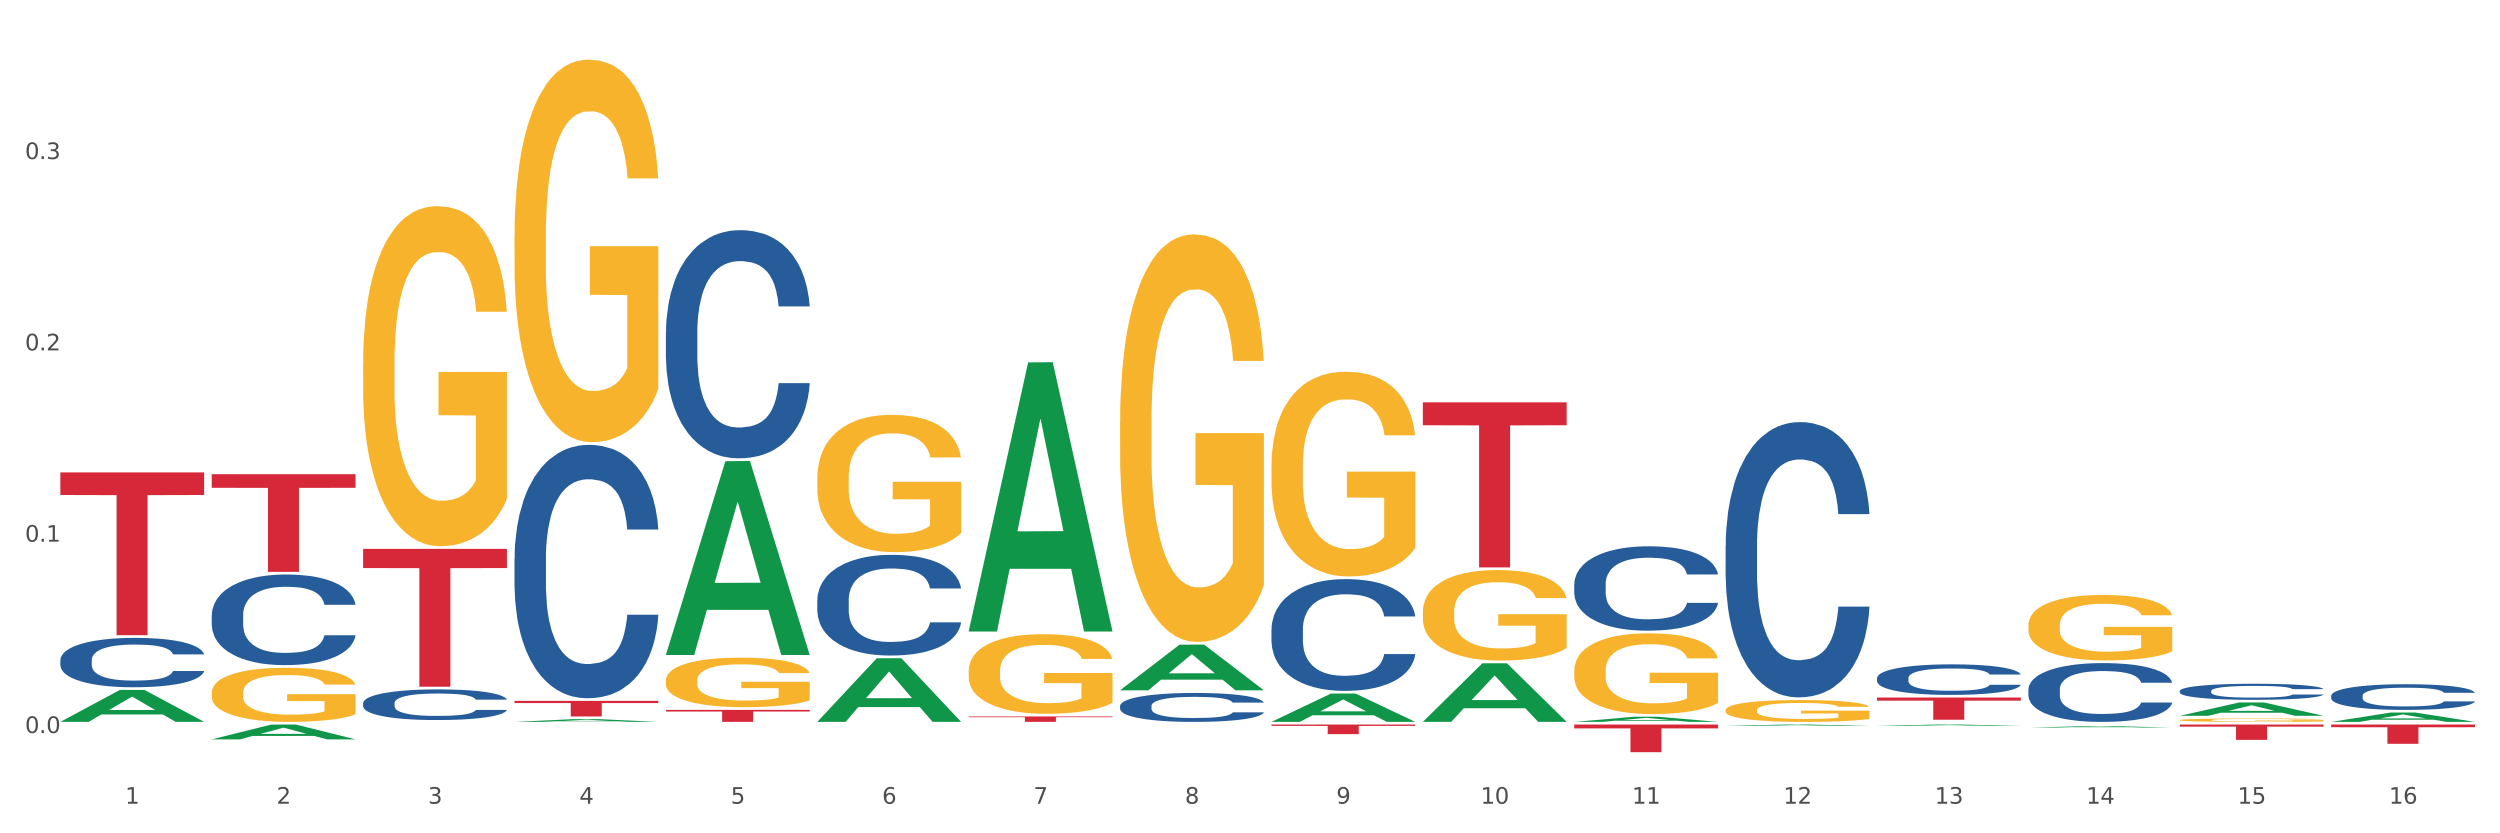 <?xml version="1.0" encoding="utf-8" standalone="no"?>
<!DOCTYPE svg PUBLIC "-//W3C//DTD SVG 1.1//EN"
  "http://www.w3.org/Graphics/SVG/1.1/DTD/svg11.dtd">
<svg xmlns:xlink="http://www.w3.org/1999/xlink" width="1080pt" height="360pt" viewBox="0 0 1080 360" xmlns="http://www.w3.org/2000/svg" version="1.1">
 <rect x="0" y="0" width="1080" height="360" fill="#333333" stroke="none"/>
 <defs>
  <style type="text/css">*{stroke-linejoin: round; stroke-linecap: butt}</style>
 </defs>
 <g id="figure_1">
  <g id="patch_1">
   <path d="M 0 360 
L 1080 360 
L 1080 0 
L 0 0 
z
" style="fill: #ffffff; stroke: #ffffff; stroke-linejoin: miter"/>
  </g>
  <g id="axes_1">
   <g id="matplotlib.axis_1">
    <g id="xtick_1">
     <g id="text_1">
      <!-- 1 -->
      <g style="fill: #4d4d4d" transform="translate(54.078 347.204) scale(0.096 -0.096)">
       <defs>
        <path id="DejaVuSans-31" d="M 794 531 
L 1825 531 
L 1825 4091 
L 703 3866 
L 703 4441 
L 1819 4666 
L 2450 4666 
L 2450 531 
L 3481 531 
L 3481 0 
L 794 0 
L 794 531 
z
" transform="scale(0.016)"/>
       </defs>
       <use xlink:href="#DejaVuSans-31"/>
      </g>
     </g>
    </g>
    <g id="xtick_2">
     <g id="text_2">
      <!-- 2 -->
      <g style="fill: #4d4d4d" transform="translate(119.478 347.204) scale(0.096 -0.096)">
       <defs>
        <path id="DejaVuSans-32" d="M 1228 531 
L 3431 531 
L 3431 0 
L 469 0 
L 469 531 
Q 828 903 1448 1529 
Q 2069 2156 2228 2338 
Q 2531 2678 2651 2914 
Q 2772 3150 2772 3378 
Q 2772 3750 2511 3984 
Q 2250 4219 1831 4219 
Q 1534 4219 1204 4116 
Q 875 4013 500 3803 
L 500 4441 
Q 881 4594 1212 4672 
Q 1544 4750 1819 4750 
Q 2544 4750 2975 4387 
Q 3406 4025 3406 3419 
Q 3406 3131 3298 2873 
Q 3191 2616 2906 2266 
Q 2828 2175 2409 1742 
Q 1991 1309 1228 531 
z
" transform="scale(0.016)"/>
       </defs>
       <use xlink:href="#DejaVuSans-32"/>
      </g>
     </g>
    </g>
    <g id="xtick_3">
     <g id="text_3">
      <!-- 3 -->
      <g style="fill: #4d4d4d" transform="translate(184.878 347.204) scale(0.096 -0.096)">
       <defs>
        <path id="DejaVuSans-33" d="M 2597 2516 
Q 3050 2419 3304 2112 
Q 3559 1806 3559 1356 
Q 3559 666 3084 287 
Q 2609 -91 1734 -91 
Q 1441 -91 1130 -33 
Q 819 25 488 141 
L 488 750 
Q 750 597 1062 519 
Q 1375 441 1716 441 
Q 2309 441 2620 675 
Q 2931 909 2931 1356 
Q 2931 1769 2642 2001 
Q 2353 2234 1838 2234 
L 1294 2234 
L 1294 2753 
L 1863 2753 
Q 2328 2753 2575 2939 
Q 2822 3125 2822 3475 
Q 2822 3834 2567 4026 
Q 2313 4219 1838 4219 
Q 1578 4219 1281 4162 
Q 984 4106 628 3988 
L 628 4550 
Q 988 4650 1302 4700 
Q 1616 4750 1894 4750 
Q 2613 4750 3031 4423 
Q 3450 4097 3450 3541 
Q 3450 3153 3228 2886 
Q 3006 2619 2597 2516 
z
" transform="scale(0.016)"/>
       </defs>
       <use xlink:href="#DejaVuSans-33"/>
      </g>
     </g>
    </g>
    <g id="xtick_4">
     <g id="text_4">
      <!-- 4 -->
      <g style="fill: #4d4d4d" transform="translate(250.279 347.204) scale(0.096 -0.096)">
       <defs>
        <path id="DejaVuSans-34" d="M 2419 4116 
L 825 1625 
L 2419 1625 
L 2419 4116 
z
M 2253 4666 
L 3047 4666 
L 3047 1625 
L 3713 1625 
L 3713 1100 
L 3047 1100 
L 3047 0 
L 2419 0 
L 2419 1100 
L 313 1100 
L 313 1709 
L 2253 4666 
z
" transform="scale(0.016)"/>
       </defs>
       <use xlink:href="#DejaVuSans-34"/>
      </g>
     </g>
    </g>
    <g id="xtick_5">
     <g id="text_5">
      <!-- 5 -->
      <g style="fill: #4d4d4d" transform="translate(315.679 347.204) scale(0.096 -0.096)">
       <defs>
        <path id="DejaVuSans-35" d="M 691 4666 
L 3169 4666 
L 3169 4134 
L 1269 4134 
L 1269 2991 
Q 1406 3038 1543 3061 
Q 1681 3084 1819 3084 
Q 2600 3084 3056 2656 
Q 3513 2228 3513 1497 
Q 3513 744 3044 326 
Q 2575 -91 1722 -91 
Q 1428 -91 1123 -41 
Q 819 9 494 109 
L 494 744 
Q 775 591 1075 516 
Q 1375 441 1709 441 
Q 2250 441 2565 725 
Q 2881 1009 2881 1497 
Q 2881 1984 2565 2268 
Q 2250 2553 1709 2553 
Q 1456 2553 1204 2497 
Q 953 2441 691 2322 
L 691 4666 
z
" transform="scale(0.016)"/>
       </defs>
       <use xlink:href="#DejaVuSans-35"/>
      </g>
     </g>
    </g>
    <g id="xtick_6">
     <g id="text_6">
      <!-- 6 -->
      <g style="fill: #4d4d4d" transform="translate(381.079 347.204) scale(0.096 -0.096)">
       <defs>
        <path id="DejaVuSans-36" d="M 2113 2584 
Q 1688 2584 1439 2293 
Q 1191 2003 1191 1497 
Q 1191 994 1439 701 
Q 1688 409 2113 409 
Q 2538 409 2786 701 
Q 3034 994 3034 1497 
Q 3034 2003 2786 2293 
Q 2538 2584 2113 2584 
z
M 3366 4563 
L 3366 3988 
Q 3128 4100 2886 4159 
Q 2644 4219 2406 4219 
Q 1781 4219 1451 3797 
Q 1122 3375 1075 2522 
Q 1259 2794 1537 2939 
Q 1816 3084 2150 3084 
Q 2853 3084 3261 2657 
Q 3669 2231 3669 1497 
Q 3669 778 3244 343 
Q 2819 -91 2113 -91 
Q 1303 -91 875 529 
Q 447 1150 447 2328 
Q 447 3434 972 4092 
Q 1497 4750 2381 4750 
Q 2619 4750 2861 4703 
Q 3103 4656 3366 4563 
z
" transform="scale(0.016)"/>
       </defs>
       <use xlink:href="#DejaVuSans-36"/>
      </g>
     </g>
    </g>
    <g id="xtick_7">
     <g id="text_7">
      <!-- 7 -->
      <g style="fill: #4d4d4d" transform="translate(446.479 347.204) scale(0.096 -0.096)">
       <defs>
        <path id="DejaVuSans-37" d="M 525 4666 
L 3525 4666 
L 3525 4397 
L 1831 0 
L 1172 0 
L 2766 4134 
L 525 4134 
L 525 4666 
z
" transform="scale(0.016)"/>
       </defs>
       <use xlink:href="#DejaVuSans-37"/>
      </g>
     </g>
    </g>
    <g id="xtick_8">
     <g id="text_8">
      <!-- 8 -->
      <g style="fill: #4d4d4d" transform="translate(511.879 347.204) scale(0.096 -0.096)">
       <defs>
        <path id="DejaVuSans-38" d="M 2034 2216 
Q 1584 2216 1326 1975 
Q 1069 1734 1069 1313 
Q 1069 891 1326 650 
Q 1584 409 2034 409 
Q 2484 409 2743 651 
Q 3003 894 3003 1313 
Q 3003 1734 2745 1975 
Q 2488 2216 2034 2216 
z
M 1403 2484 
Q 997 2584 770 2862 
Q 544 3141 544 3541 
Q 544 4100 942 4425 
Q 1341 4750 2034 4750 
Q 2731 4750 3128 4425 
Q 3525 4100 3525 3541 
Q 3525 3141 3298 2862 
Q 3072 2584 2669 2484 
Q 3125 2378 3379 2068 
Q 3634 1759 3634 1313 
Q 3634 634 3220 271 
Q 2806 -91 2034 -91 
Q 1263 -91 848 271 
Q 434 634 434 1313 
Q 434 1759 690 2068 
Q 947 2378 1403 2484 
z
M 1172 3481 
Q 1172 3119 1398 2916 
Q 1625 2713 2034 2713 
Q 2441 2713 2670 2916 
Q 2900 3119 2900 3481 
Q 2900 3844 2670 4047 
Q 2441 4250 2034 4250 
Q 1625 4250 1398 4047 
Q 1172 3844 1172 3481 
z
" transform="scale(0.016)"/>
       </defs>
       <use xlink:href="#DejaVuSans-38"/>
      </g>
     </g>
    </g>
    <g id="xtick_9">
     <g id="text_9">
      <!-- 9 -->
      <g style="fill: #4d4d4d" transform="translate(577.28 347.204) scale(0.096 -0.096)">
       <defs>
        <path id="DejaVuSans-39" d="M 703 97 
L 703 672 
Q 941 559 1184 500 
Q 1428 441 1663 441 
Q 2288 441 2617 861 
Q 2947 1281 2994 2138 
Q 2813 1869 2534 1725 
Q 2256 1581 1919 1581 
Q 1219 1581 811 2004 
Q 403 2428 403 3163 
Q 403 3881 828 4315 
Q 1253 4750 1959 4750 
Q 2769 4750 3195 4129 
Q 3622 3509 3622 2328 
Q 3622 1225 3098 567 
Q 2575 -91 1691 -91 
Q 1453 -91 1209 -44 
Q 966 3 703 97 
z
M 1959 2075 
Q 2384 2075 2632 2365 
Q 2881 2656 2881 3163 
Q 2881 3666 2632 3958 
Q 2384 4250 1959 4250 
Q 1534 4250 1286 3958 
Q 1038 3666 1038 3163 
Q 1038 2656 1286 2365 
Q 1534 2075 1959 2075 
z
" transform="scale(0.016)"/>
       </defs>
       <use xlink:href="#DejaVuSans-39"/>
      </g>
     </g>
    </g>
    <g id="xtick_10">
     <g id="text_10">
      <!-- 10 -->
      <g style="fill: #4d4d4d" transform="translate(639.626 347.204) scale(0.096 -0.096)">
       <defs>
        <path id="DejaVuSans-30" d="M 2034 4250 
Q 1547 4250 1301 3770 
Q 1056 3291 1056 2328 
Q 1056 1369 1301 889 
Q 1547 409 2034 409 
Q 2525 409 2770 889 
Q 3016 1369 3016 2328 
Q 3016 3291 2770 3770 
Q 2525 4250 2034 4250 
z
M 2034 4750 
Q 2819 4750 3233 4129 
Q 3647 3509 3647 2328 
Q 3647 1150 3233 529 
Q 2819 -91 2034 -91 
Q 1250 -91 836 529 
Q 422 1150 422 2328 
Q 422 3509 836 4129 
Q 1250 4750 2034 4750 
z
" transform="scale(0.016)"/>
       </defs>
       <use xlink:href="#DejaVuSans-31"/>
       <use xlink:href="#DejaVuSans-30" transform="translate(63.623 0)"/>
      </g>
     </g>
    </g>
    <g id="xtick_11">
     <g id="text_11">
      <!-- 11 -->
      <g style="fill: #4d4d4d" transform="translate(705.026 347.204) scale(0.096 -0.096)">
       <use xlink:href="#DejaVuSans-31"/>
       <use xlink:href="#DejaVuSans-31" transform="translate(63.623 0)"/>
      </g>
     </g>
    </g>
    <g id="xtick_12">
     <g id="text_12">
      <!-- 12 -->
      <g style="fill: #4d4d4d" transform="translate(770.426 347.204) scale(0.096 -0.096)">
       <use xlink:href="#DejaVuSans-31"/>
       <use xlink:href="#DejaVuSans-32" transform="translate(63.623 0)"/>
      </g>
     </g>
    </g>
    <g id="xtick_13">
     <g id="text_13">
      <!-- 13 -->
      <g style="fill: #4d4d4d" transform="translate(835.826 347.204) scale(0.096 -0.096)">
       <use xlink:href="#DejaVuSans-31"/>
       <use xlink:href="#DejaVuSans-33" transform="translate(63.623 0)"/>
      </g>
     </g>
    </g>
    <g id="xtick_14">
     <g id="text_14">
      <!-- 14 -->
      <g style="fill: #4d4d4d" transform="translate(901.227 347.204) scale(0.096 -0.096)">
       <use xlink:href="#DejaVuSans-31"/>
       <use xlink:href="#DejaVuSans-34" transform="translate(63.623 0)"/>
      </g>
     </g>
    </g>
    <g id="xtick_15">
     <g id="text_15">
      <!-- 15 -->
      <g style="fill: #4d4d4d" transform="translate(966.627 347.204) scale(0.096 -0.096)">
       <use xlink:href="#DejaVuSans-31"/>
       <use xlink:href="#DejaVuSans-35" transform="translate(63.623 0)"/>
      </g>
     </g>
    </g>
    <g id="xtick_16">
     <g id="text_16">
      <!-- 16 -->
      <g style="fill: #4d4d4d" transform="translate(1032.027 347.204) scale(0.096 -0.096)">
       <use xlink:href="#DejaVuSans-31"/>
       <use xlink:href="#DejaVuSans-36" transform="translate(63.623 0)"/>
      </g>
     </g>
    </g>
    <g id="xtick_17"/>
    <g id="xtick_18"/>
    <g id="xtick_19"/>
    <g id="xtick_20"/>
    <g id="xtick_21"/>
    <g id="xtick_22"/>
    <g id="xtick_23"/>
    <g id="xtick_24"/>
    <g id="xtick_25"/>
    <g id="xtick_26"/>
    <g id="xtick_27"/>
    <g id="xtick_28"/>
    <g id="xtick_29"/>
    <g id="xtick_30"/>
    <g id="xtick_31"/>
   </g>
   <g id="matplotlib.axis_2">
    <g id="ytick_1">
     <g id="text_17">
      <!-- 0.0 -->
      <g style="fill: #4d4d4d" transform="translate(10.8 316.656) scale(0.096 -0.096)">
       <defs>
        <path id="DejaVuSans-2e" d="M 684 794 
L 1344 794 
L 1344 0 
L 684 0 
L 684 794 
z
" transform="scale(0.016)"/>
       </defs>
       <use xlink:href="#DejaVuSans-30"/>
       <use xlink:href="#DejaVuSans-2e" transform="translate(63.623 0)"/>
       <use xlink:href="#DejaVuSans-30" transform="translate(95.41 0)"/>
      </g>
     </g>
    </g>
    <g id="ytick_2">
     <g id="text_18">
      <!-- 0.1 -->
      <g style="fill: #4d4d4d" transform="translate(10.8 234.011) scale(0.096 -0.096)">
       <use xlink:href="#DejaVuSans-30"/>
       <use xlink:href="#DejaVuSans-2e" transform="translate(63.623 0)"/>
       <use xlink:href="#DejaVuSans-31" transform="translate(95.41 0)"/>
      </g>
     </g>
    </g>
    <g id="ytick_3">
     <g id="text_19">
      <!-- 0.2 -->
      <g style="fill: #4d4d4d" transform="translate(10.8 151.366) scale(0.096 -0.096)">
       <use xlink:href="#DejaVuSans-30"/>
       <use xlink:href="#DejaVuSans-2e" transform="translate(63.623 0)"/>
       <use xlink:href="#DejaVuSans-32" transform="translate(95.41 0)"/>
      </g>
     </g>
    </g>
    <g id="ytick_4">
     <g id="text_20">
      <!-- 0.3 -->
      <g style="fill: #4d4d4d" transform="translate(10.8 68.722) scale(0.096 -0.096)">
       <use xlink:href="#DejaVuSans-30"/>
       <use xlink:href="#DejaVuSans-2e" transform="translate(63.623 0)"/>
       <use xlink:href="#DejaVuSans-33" transform="translate(95.41 0)"/>
      </g>
     </g>
    </g>
    <g id="ytick_5"/>
    <g id="ytick_6"/>
    <g id="ytick_7"/>
    <g id="ytick_8"/>
   </g>
   <g id="PolyCollection_1">
    <path d="M 26.067 311.834 
L 26.131 311.821 
L 51.752 298.054 
L 62.384 298.041 
L 88.197 311.86 
L 75.899 311.86 
L 70.327 308.642 
L 43.873 308.642 
L 43.681 308.694 
L 38.301 311.86 
L 26.067 311.86 
L 26.067 311.834 
L 47.204 306.721 
L 66.996 306.708 
L 57.196 300.986 
L 57.068 300.96 
L 56.94 300.999 
L 47.14 306.708 
L 47.204 306.721 
L 26.067 311.834 
z
" clip-path="url(#p14cfe37796)" style="fill: #109648"/>
    <path d="M 222.268 302.788 
L 284.398 302.788 
L 284.398 303.721 
L 259.958 303.727 
L 259.958 309.503 
L 246.56 309.503 
L 246.56 303.727 
L 222.268 303.721 
L 222.268 302.794 
L 222.268 302.788 
z
" clip-path="url(#p14cfe37796)" style="fill: #d62839"/>
    <path d="M 287.668 306.655 
L 349.798 306.655 
L 349.798 307.379 
L 325.358 307.384 
L 325.358 311.86 
L 311.96 311.86 
L 311.96 307.384 
L 287.668 307.379 
L 287.668 306.66 
L 287.668 306.655 
z
" clip-path="url(#p14cfe37796)" style="fill: #d62839"/>
    <path d="M 418.468 309.508 
L 480.598 309.508 
L 480.598 309.834 
L 456.158 309.837 
L 456.158 311.86 
L 442.761 311.86 
L 442.761 309.837 
L 418.468 309.834 
L 418.468 309.51 
L 418.468 309.508 
z
" clip-path="url(#p14cfe37796)" style="fill: #d62839"/>
    <path d="M 549.269 313.009 
L 611.399 313.009 
L 611.399 313.585 
L 586.959 313.589 
L 586.959 317.156 
L 573.561 317.156 
L 573.561 313.589 
L 549.269 313.585 
L 549.269 313.013 
L 549.269 313.009 
z
" clip-path="url(#p14cfe37796)" style="fill: #d62839"/>
    <path d="M 614.669 173.796 
L 676.799 173.796 
L 676.799 183.705 
L 652.359 183.772 
L 652.359 245.107 
L 638.961 245.107 
L 638.961 183.772 
L 614.669 183.705 
L 614.669 173.862 
L 614.669 173.796 
z
" clip-path="url(#p14cfe37796)" style="fill: #d62839"/>
    <path d="M 680.069 313.009 
L 742.199 313.009 
L 742.199 314.668 
L 717.759 314.679 
L 717.759 324.95 
L 704.361 324.95 
L 704.361 314.679 
L 680.069 314.668 
L 680.069 313.02 
L 680.069 313.009 
z
" clip-path="url(#p14cfe37796)" style="fill: #d62839"/>
    <path d="M 810.869 301.341 
L 872.999 301.341 
L 872.999 302.675 
L 848.56 302.684 
L 848.56 310.935 
L 835.162 310.935 
L 835.162 302.684 
L 810.869 302.675 
L 810.869 301.35 
L 810.869 301.341 
z
" clip-path="url(#p14cfe37796)" style="fill: #d62839"/>
    <path d="M 156.867 237.119 
L 218.998 237.119 
L 218.998 245.395 
L 194.558 245.451 
L 194.558 296.67 
L 181.16 296.67 
L 181.16 245.451 
L 156.867 245.395 
L 156.867 237.175 
L 156.867 237.119 
z
" clip-path="url(#p14cfe37796)" style="fill: #d62839"/>
    <path d="M 1007.07 313.009 
L 1069.2 313.009 
L 1069.2 314.164 
L 1044.76 314.172 
L 1044.76 321.325 
L 1031.362 321.325 
L 1031.362 314.172 
L 1007.07 314.164 
L 1007.07 313.017 
L 1007.07 313.009 
z
" clip-path="url(#p14cfe37796)" style="fill: #d62839"/>
    <path d="M 680.069 289.726 
L 680.142 289.694 
L 680.142 288.547 
L 680.289 287.559 
L 681.022 285.17 
L 682.123 283.194 
L 682.93 282.143 
L 683.737 281.283 
L 684.69 280.423 
L 685.864 279.531 
L 687.991 278.224 
L 689.311 277.555 
L 690.925 276.854 
L 693.859 275.835 
L 695.987 275.262 
L 698.187 274.784 
L 701.781 274.21 
L 704.129 273.955 
L 706.623 273.764 
L 709.63 273.637 
L 711.904 273.605 
L 716.892 273.7 
L 721.147 273.987 
L 723.201 274.21 
L 725.841 274.592 
L 727.235 274.847 
L 729.509 275.357 
L 731.856 276.026 
L 733.47 276.6 
L 735.891 277.683 
L 737.725 278.766 
L 739.412 280.104 
L 740.292 281.028 
L 740.952 281.888 
L 741.539 282.876 
L 742.126 284.437 
L 728.922 284.437 
L 728.409 283.322 
L 727.602 282.271 
L 726.428 281.251 
L 725.401 280.614 
L 723.641 279.817 
L 722.027 279.308 
L 720.34 278.925 
L 718.286 278.607 
L 716.672 278.447 
L 714.398 278.32 
L 709.924 278.352 
L 706.916 278.607 
L 704.862 278.925 
L 703.542 279.212 
L 702.368 279.531 
L 701.048 279.977 
L 699.507 280.646 
L 698.407 281.251 
L 697.307 282.016 
L 696.427 282.78 
L 695.62 283.672 
L 694.96 284.628 
L 694.446 285.616 
L 694.006 286.826 
L 693.639 288.834 
L 693.639 293.198 
L 693.786 294.186 
L 694.153 295.492 
L 694.593 296.48 
L 695.326 297.659 
L 695.987 298.455 
L 697.234 299.602 
L 698.627 300.558 
L 699.728 301.163 
L 700.828 301.673 
L 702.735 302.374 
L 704.862 302.947 
L 706.696 303.298 
L 709.19 303.616 
L 710.877 303.744 
L 712.344 303.807 
L 715.939 303.807 
L 718.506 303.712 
L 721.367 303.489 
L 723.567 303.202 
L 725.401 302.852 
L 727.455 302.278 
L 728.775 301.736 
L 728.775 295.078 
L 712.638 295.046 
L 712.638 290.618 
L 742.199 290.618 
L 742.199 303.616 
L 740.952 304.285 
L 739.558 304.891 
L 738.091 305.432 
L 735.891 306.101 
L 733.25 306.738 
L 730.903 307.184 
L 728.409 307.567 
L 725.475 307.917 
L 721.66 308.236 
L 719.313 308.363 
L 716.379 308.459 
L 712.931 308.491 
L 709.924 308.427 
L 706.99 308.268 
L 703.909 307.981 
L 700.901 307.567 
L 698.627 307.153 
L 696.353 306.643 
L 693.933 305.974 
L 692.025 305.337 
L 690.558 304.763 
L 688.945 304.03 
L 687.184 303.075 
L 685.864 302.214 
L 684.69 301.322 
L 683.443 300.175 
L 682.563 299.188 
L 681.683 297.945 
L 681.169 297.021 
L 680.582 295.588 
L 680.142 293.581 
L 680.069 289.726 
z
" clip-path="url(#p14cfe37796)" style="fill: #f7b32b"/>
    <path d="M 614.669 264.331 
L 614.742 264.296 
L 614.742 263.01 
L 614.889 261.902 
L 615.622 259.223 
L 616.723 257.008 
L 617.529 255.829 
L 618.336 254.865 
L 619.29 253.9 
L 620.464 252.9 
L 622.591 251.436 
L 623.911 250.686 
L 625.525 249.9 
L 628.459 248.757 
L 630.586 248.114 
L 632.787 247.578 
L 636.381 246.935 
L 638.729 246.649 
L 641.223 246.435 
L 644.23 246.292 
L 646.504 246.256 
L 651.492 246.363 
L 655.746 246.685 
L 657.8 246.935 
L 660.441 247.363 
L 661.835 247.649 
L 664.109 248.221 
L 666.456 248.971 
L 668.07 249.614 
L 670.49 250.828 
L 672.324 252.043 
L 674.011 253.543 
L 674.892 254.579 
L 675.552 255.544 
L 676.139 256.651 
L 676.726 258.401 
L 663.522 258.401 
L 663.008 257.151 
L 662.202 255.972 
L 661.028 254.829 
L 660.001 254.115 
L 658.241 253.222 
L 656.627 252.65 
L 654.94 252.222 
L 652.886 251.864 
L 651.272 251.686 
L 648.998 251.543 
L 644.523 251.579 
L 641.516 251.864 
L 639.462 252.222 
L 638.142 252.543 
L 636.968 252.9 
L 635.648 253.4 
L 634.107 254.151 
L 633.007 254.829 
L 631.907 255.687 
L 631.026 256.544 
L 630.22 257.544 
L 629.559 258.616 
L 629.046 259.723 
L 628.606 261.081 
L 628.239 263.331 
L 628.239 268.225 
L 628.386 269.332 
L 628.753 270.797 
L 629.193 271.904 
L 629.926 273.226 
L 630.586 274.119 
L 631.833 275.405 
L 633.227 276.477 
L 634.327 277.155 
L 635.428 277.727 
L 637.335 278.513 
L 639.462 279.156 
L 641.296 279.549 
L 643.79 279.906 
L 645.477 280.049 
L 646.944 280.12 
L 650.538 280.12 
L 653.106 280.013 
L 655.967 279.763 
L 658.167 279.442 
L 660.001 279.049 
L 662.055 278.406 
L 663.375 277.798 
L 663.375 270.333 
L 647.238 270.297 
L 647.238 265.331 
L 676.799 265.331 
L 676.799 279.906 
L 675.552 280.656 
L 674.158 281.335 
L 672.691 281.942 
L 670.49 282.692 
L 667.85 283.407 
L 665.502 283.907 
L 663.008 284.335 
L 660.074 284.728 
L 656.26 285.086 
L 653.913 285.228 
L 650.979 285.336 
L 647.531 285.371 
L 644.523 285.3 
L 641.589 285.121 
L 638.508 284.8 
L 635.501 284.335 
L 633.227 283.871 
L 630.953 283.3 
L 628.532 282.549 
L 626.625 281.835 
L 625.158 281.192 
L 623.544 280.37 
L 621.784 279.299 
L 620.464 278.334 
L 619.29 277.334 
L 618.043 276.048 
L 617.163 274.941 
L 616.282 273.547 
L 615.769 272.512 
L 615.182 270.904 
L 614.742 268.654 
L 614.669 264.331 
z
" clip-path="url(#p14cfe37796)" style="fill: #f7b32b"/>
    <path d="M 549.269 201.462 
L 549.342 201.381 
L 549.342 198.474 
L 549.489 195.97 
L 550.222 189.913 
L 551.322 184.905 
L 552.129 182.24 
L 552.936 180.06 
L 553.89 177.879 
L 555.063 175.618 
L 557.191 172.306 
L 558.511 170.61 
L 560.125 168.834 
L 563.059 166.249 
L 565.186 164.795 
L 567.387 163.584 
L 570.981 162.13 
L 573.328 161.484 
L 575.822 161 
L 578.83 160.677 
L 581.104 160.596 
L 586.092 160.838 
L 590.346 161.565 
L 592.4 162.13 
L 595.041 163.099 
L 596.435 163.746 
L 598.709 165.038 
L 601.056 166.734 
L 602.67 168.187 
L 605.09 170.933 
L 606.924 173.679 
L 608.611 177.071 
L 609.491 179.414 
L 610.152 181.594 
L 610.739 184.098 
L 611.325 188.055 
L 598.122 188.055 
L 597.608 185.228 
L 596.801 182.563 
L 595.628 179.979 
L 594.601 178.364 
L 592.84 176.345 
L 591.227 175.052 
L 589.539 174.083 
L 587.486 173.276 
L 585.872 172.872 
L 583.598 172.549 
L 579.123 172.629 
L 576.116 173.276 
L 574.062 174.083 
L 572.742 174.81 
L 571.568 175.618 
L 570.248 176.748 
L 568.707 178.444 
L 567.607 179.979 
L 566.507 181.917 
L 565.626 183.856 
L 564.819 186.117 
L 564.159 188.54 
L 563.646 191.043 
L 563.206 194.112 
L 562.839 199.2 
L 562.839 210.265 
L 562.986 212.769 
L 563.352 216.08 
L 563.792 218.584 
L 564.526 221.572 
L 565.186 223.591 
L 566.433 226.498 
L 567.827 228.921 
L 568.927 230.456 
L 570.027 231.748 
L 571.935 233.525 
L 574.062 234.978 
L 575.896 235.867 
L 578.39 236.674 
L 580.077 236.998 
L 581.544 237.159 
L 585.138 237.159 
L 587.706 236.917 
L 590.566 236.351 
L 592.767 235.625 
L 594.601 234.736 
L 596.655 233.282 
L 597.975 231.909 
L 597.975 215.03 
L 581.837 214.949 
L 581.837 203.723 
L 611.399 203.723 
L 611.399 236.674 
L 610.152 238.37 
L 608.758 239.905 
L 607.291 241.278 
L 605.09 242.974 
L 602.45 244.589 
L 600.102 245.72 
L 597.608 246.689 
L 594.674 247.577 
L 590.86 248.385 
L 588.512 248.708 
L 585.578 248.95 
L 582.131 249.031 
L 579.123 248.87 
L 576.189 248.466 
L 573.108 247.739 
L 570.101 246.689 
L 567.827 245.639 
L 565.553 244.347 
L 563.132 242.651 
L 561.225 241.036 
L 559.758 239.582 
L 558.144 237.724 
L 556.384 235.301 
L 555.063 233.121 
L 553.89 230.86 
L 552.643 227.952 
L 551.763 225.448 
L 550.882 222.299 
L 550.369 219.957 
L 549.782 216.322 
L 549.342 211.234 
L 549.269 201.462 
z
" clip-path="url(#p14cfe37796)" style="fill: #f7b32b"/>
    <path d="M 483.868 182.61 
L 483.942 182.449 
L 483.942 176.661 
L 484.088 171.676 
L 484.822 159.616 
L 485.922 149.646 
L 486.729 144.339 
L 487.536 139.998 
L 488.49 135.656 
L 489.663 131.154 
L 491.79 124.561 
L 493.111 121.184 
L 494.725 117.646 
L 497.659 112.501 
L 499.786 109.606 
L 501.987 107.194 
L 505.581 104.3 
L 507.928 103.013 
L 510.422 102.049 
L 513.43 101.405 
L 515.704 101.245 
L 520.692 101.727 
L 524.946 103.174 
L 527 104.3 
L 529.641 106.229 
L 531.034 107.516 
L 533.308 110.089 
L 535.656 113.466 
L 537.269 116.36 
L 539.69 121.827 
L 541.524 127.295 
L 543.211 134.048 
L 544.091 138.711 
L 544.751 143.053 
L 545.338 148.038 
L 545.925 155.917 
L 532.722 155.917 
L 532.208 150.289 
L 531.401 144.983 
L 530.228 139.837 
L 529.201 136.621 
L 527.44 132.601 
L 525.826 130.028 
L 524.139 128.099 
L 522.085 126.49 
L 520.472 125.686 
L 518.198 125.043 
L 513.723 125.204 
L 510.716 126.49 
L 508.662 128.099 
L 507.341 129.546 
L 506.168 131.154 
L 504.847 133.405 
L 503.307 136.782 
L 502.207 139.837 
L 501.106 143.696 
L 500.226 147.556 
L 499.419 152.058 
L 498.759 156.882 
L 498.246 161.867 
L 497.805 167.977 
L 497.439 178.108 
L 497.439 200.138 
L 497.585 205.122 
L 497.952 211.715 
L 498.392 216.7 
L 499.126 222.65 
L 499.786 226.67 
L 501.033 232.459 
L 502.427 237.283 
L 503.527 240.338 
L 504.627 242.911 
L 506.534 246.449 
L 508.662 249.343 
L 510.496 251.112 
L 512.99 252.72 
L 514.677 253.363 
L 516.144 253.685 
L 519.738 253.685 
L 522.305 253.202 
L 525.166 252.077 
L 527.367 250.629 
L 529.201 248.861 
L 531.254 245.966 
L 532.575 243.232 
L 532.575 209.625 
L 516.437 209.464 
L 516.437 187.113 
L 545.998 187.113 
L 545.998 252.72 
L 544.751 256.097 
L 543.358 259.152 
L 541.891 261.885 
L 539.69 265.262 
L 537.049 268.478 
L 534.702 270.73 
L 532.208 272.659 
L 529.274 274.428 
L 525.46 276.036 
L 523.112 276.679 
L 520.178 277.162 
L 516.731 277.322 
L 513.723 277.001 
L 510.789 276.197 
L 507.708 274.75 
L 504.701 272.659 
L 502.427 270.569 
L 500.153 267.996 
L 497.732 264.619 
L 495.825 261.403 
L 494.358 258.509 
L 492.744 254.81 
L 490.984 249.986 
L 489.663 245.645 
L 488.49 241.142 
L 487.243 235.353 
L 486.362 230.368 
L 485.482 224.097 
L 484.969 219.434 
L 484.382 212.198 
L 483.942 202.067 
L 483.868 182.61 
z
" clip-path="url(#p14cfe37796)" style="fill: #f7b32b"/>
    <path d="M 418.468 289.86 
L 418.541 289.829 
L 418.541 288.698 
L 418.688 287.724 
L 419.422 285.369 
L 420.522 283.422 
L 421.329 282.385 
L 422.136 281.537 
L 423.089 280.689 
L 424.263 279.81 
L 426.39 278.522 
L 427.711 277.863 
L 429.324 277.172 
L 432.259 276.167 
L 434.386 275.601 
L 436.586 275.13 
L 440.181 274.565 
L 442.528 274.314 
L 445.022 274.125 
L 448.029 274 
L 450.303 273.968 
L 455.291 274.063 
L 459.546 274.345 
L 461.6 274.565 
L 464.241 274.942 
L 465.634 275.193 
L 467.908 275.696 
L 470.256 276.355 
L 471.869 276.921 
L 474.29 277.988 
L 476.124 279.056 
L 477.811 280.375 
L 478.691 281.286 
L 479.351 282.134 
L 479.938 283.108 
L 480.525 284.647 
L 467.321 284.647 
L 466.808 283.547 
L 466.001 282.511 
L 464.827 281.506 
L 463.8 280.878 
L 462.04 280.093 
L 460.426 279.59 
L 458.739 279.213 
L 456.685 278.899 
L 455.071 278.742 
L 452.797 278.617 
L 448.323 278.648 
L 445.315 278.899 
L 443.262 279.213 
L 441.941 279.496 
L 440.768 279.81 
L 439.447 280.25 
L 437.907 280.909 
L 436.806 281.506 
L 435.706 282.26 
L 434.826 283.013 
L 434.019 283.893 
L 433.359 284.835 
L 432.845 285.809 
L 432.405 287.002 
L 432.038 288.981 
L 432.038 293.283 
L 432.185 294.257 
L 432.552 295.545 
L 432.992 296.518 
L 433.726 297.68 
L 434.386 298.465 
L 435.633 299.596 
L 437.026 300.538 
L 438.127 301.135 
L 439.227 301.638 
L 441.134 302.328 
L 443.262 302.894 
L 445.095 303.239 
L 447.589 303.553 
L 449.276 303.679 
L 450.744 303.742 
L 454.338 303.742 
L 456.905 303.648 
L 459.766 303.428 
L 461.967 303.145 
L 463.8 302.8 
L 465.854 302.234 
L 467.175 301.7 
L 467.175 295.136 
L 451.037 295.105 
L 451.037 290.739 
L 480.598 290.739 
L 480.598 303.553 
L 479.351 304.213 
L 477.958 304.81 
L 476.491 305.343 
L 474.29 306.003 
L 471.649 306.631 
L 469.302 307.071 
L 466.808 307.448 
L 463.874 307.793 
L 460.059 308.107 
L 457.712 308.233 
L 454.778 308.327 
L 451.33 308.359 
L 448.323 308.296 
L 445.389 308.139 
L 442.308 307.856 
L 439.3 307.448 
L 437.026 307.039 
L 434.753 306.537 
L 432.332 305.877 
L 430.425 305.249 
L 428.958 304.684 
L 427.344 303.962 
L 425.583 303.019 
L 424.263 302.171 
L 423.089 301.292 
L 421.842 300.161 
L 420.962 299.188 
L 420.082 297.963 
L 419.568 297.052 
L 418.982 295.639 
L 418.541 293.66 
L 418.468 289.86 
z
" clip-path="url(#p14cfe37796)" style="fill: #f7b32b"/>
    <path d="M 353.068 206.631 
L 353.141 206.576 
L 353.141 204.626 
L 353.288 202.947 
L 354.022 198.884 
L 355.122 195.525 
L 355.929 193.737 
L 356.736 192.274 
L 357.689 190.812 
L 358.863 189.295 
L 360.99 187.074 
L 362.31 185.936 
L 363.924 184.744 
L 366.858 183.011 
L 368.986 182.036 
L 371.186 181.223 
L 374.78 180.248 
L 377.128 179.814 
L 379.622 179.489 
L 382.629 179.273 
L 384.903 179.218 
L 389.891 179.381 
L 394.146 179.869 
L 396.2 180.248 
L 398.84 180.898 
L 400.234 181.331 
L 402.508 182.198 
L 404.855 183.336 
L 406.469 184.311 
L 408.89 186.153 
L 410.724 187.995 
L 412.411 190.27 
L 413.291 191.841 
L 413.951 193.304 
L 414.538 194.983 
L 415.125 197.638 
L 401.921 197.638 
L 401.408 195.742 
L 400.601 193.954 
L 399.427 192.22 
L 398.4 191.137 
L 396.64 189.782 
L 395.026 188.916 
L 393.339 188.266 
L 391.285 187.724 
L 389.671 187.453 
L 387.397 187.236 
L 382.923 187.29 
L 379.915 187.724 
L 377.861 188.266 
L 376.541 188.753 
L 375.367 189.295 
L 374.047 190.053 
L 372.507 191.191 
L 371.406 192.22 
L 370.306 193.52 
L 369.426 194.821 
L 368.619 196.338 
L 367.959 197.963 
L 367.445 199.642 
L 367.005 201.701 
L 366.638 205.114 
L 366.638 212.536 
L 366.785 214.215 
L 367.152 216.436 
L 367.592 218.116 
L 368.325 220.12 
L 368.986 221.474 
L 370.233 223.425 
L 371.626 225.05 
L 372.727 226.079 
L 373.827 226.946 
L 375.734 228.138 
L 377.861 229.113 
L 379.695 229.709 
L 382.189 230.251 
L 383.876 230.467 
L 385.343 230.576 
L 388.938 230.576 
L 391.505 230.413 
L 394.366 230.034 
L 396.566 229.546 
L 398.4 228.95 
L 400.454 227.975 
L 401.774 227.054 
L 401.774 215.732 
L 385.637 215.678 
L 385.637 208.147 
L 415.198 208.147 
L 415.198 230.251 
L 413.951 231.388 
L 412.557 232.417 
L 411.09 233.338 
L 408.89 234.476 
L 406.249 235.56 
L 403.902 236.318 
L 401.408 236.968 
L 398.474 237.564 
L 394.659 238.106 
L 392.312 238.322 
L 389.378 238.485 
L 385.93 238.539 
L 382.923 238.431 
L 379.989 238.16 
L 376.908 237.672 
L 373.9 236.968 
L 371.626 236.264 
L 369.352 235.397 
L 366.932 234.259 
L 365.025 233.176 
L 363.557 232.201 
L 361.944 230.955 
L 360.183 229.33 
L 358.863 227.867 
L 357.689 226.35 
L 356.442 224.4 
L 355.562 222.72 
L 354.682 220.608 
L 354.168 219.036 
L 353.581 216.599 
L 353.141 213.186 
L 353.068 206.631 
z
" clip-path="url(#p14cfe37796)" style="fill: #f7b32b"/>
    <path d="M 287.668 294.002 
L 287.741 293.982 
L 287.741 293.279 
L 287.888 292.673 
L 288.621 291.208 
L 289.722 289.997 
L 290.529 289.353 
L 291.335 288.825 
L 292.289 288.298 
L 293.463 287.751 
L 295.59 286.95 
L 296.91 286.54 
L 298.524 286.11 
L 301.458 285.485 
L 303.585 285.134 
L 305.786 284.841 
L 309.38 284.489 
L 311.728 284.333 
L 314.222 284.215 
L 317.229 284.137 
L 319.503 284.118 
L 324.491 284.176 
L 328.746 284.352 
L 330.799 284.489 
L 333.44 284.723 
L 334.834 284.88 
L 337.108 285.192 
L 339.455 285.602 
L 341.069 285.954 
L 343.49 286.618 
L 345.323 287.282 
L 347.011 288.103 
L 347.891 288.669 
L 348.551 289.196 
L 349.138 289.802 
L 349.725 290.759 
L 336.521 290.759 
L 336.008 290.075 
L 335.201 289.431 
L 334.027 288.806 
L 333 288.415 
L 331.24 287.927 
L 329.626 287.614 
L 327.939 287.38 
L 325.885 287.185 
L 324.271 287.087 
L 321.997 287.009 
L 317.523 287.028 
L 314.515 287.185 
L 312.461 287.38 
L 311.141 287.556 
L 309.967 287.751 
L 308.647 288.024 
L 307.106 288.435 
L 306.006 288.806 
L 304.906 289.275 
L 304.026 289.743 
L 303.219 290.29 
L 302.558 290.876 
L 302.045 291.482 
L 301.605 292.224 
L 301.238 293.455 
L 301.238 296.131 
L 301.385 296.736 
L 301.752 297.537 
L 302.192 298.143 
L 302.925 298.865 
L 303.585 299.354 
L 304.832 300.057 
L 306.226 300.643 
L 307.326 301.014 
L 308.427 301.326 
L 310.334 301.756 
L 312.461 302.108 
L 314.295 302.323 
L 316.789 302.518 
L 318.476 302.596 
L 319.943 302.635 
L 323.537 302.635 
L 326.105 302.577 
L 328.966 302.44 
L 331.166 302.264 
L 333 302.049 
L 335.054 301.698 
L 336.374 301.365 
L 336.374 297.283 
L 320.237 297.264 
L 320.237 294.548 
L 349.798 294.548 
L 349.798 302.518 
L 348.551 302.928 
L 347.157 303.299 
L 345.69 303.631 
L 343.49 304.042 
L 340.849 304.432 
L 338.502 304.706 
L 336.008 304.94 
L 333.073 305.155 
L 329.259 305.35 
L 326.912 305.428 
L 323.978 305.487 
L 320.53 305.506 
L 317.523 305.467 
L 314.588 305.37 
L 311.508 305.194 
L 308.5 304.94 
L 306.226 304.686 
L 303.952 304.374 
L 301.532 303.963 
L 299.624 303.573 
L 298.157 303.221 
L 296.543 302.772 
L 294.783 302.186 
L 293.463 301.658 
L 292.289 301.112 
L 291.042 300.408 
L 290.162 299.803 
L 289.282 299.041 
L 288.768 298.475 
L 288.181 297.596 
L 287.741 296.365 
L 287.668 294.002 
z
" clip-path="url(#p14cfe37796)" style="fill: #f7b32b"/>
    <path d="M 745.469 306.78 
L 745.542 306.771 
L 745.542 306.461 
L 745.689 306.193 
L 746.423 305.547 
L 747.523 305.012 
L 748.33 304.727 
L 749.137 304.494 
L 750.09 304.261 
L 751.264 304.02 
L 753.391 303.666 
L 754.712 303.485 
L 756.325 303.296 
L 759.259 303.02 
L 761.387 302.864 
L 763.587 302.735 
L 767.182 302.58 
L 769.529 302.511 
L 772.023 302.459 
L 775.03 302.424 
L 777.304 302.416 
L 782.292 302.442 
L 786.547 302.519 
L 788.601 302.58 
L 791.241 302.683 
L 792.635 302.752 
L 794.909 302.89 
L 797.256 303.071 
L 798.87 303.227 
L 801.291 303.52 
L 803.125 303.813 
L 804.812 304.175 
L 805.692 304.425 
L 806.352 304.658 
L 806.939 304.926 
L 807.526 305.348 
L 794.322 305.348 
L 793.809 305.046 
L 793.002 304.762 
L 791.828 304.486 
L 790.801 304.313 
L 789.041 304.098 
L 787.427 303.96 
L 785.74 303.856 
L 783.686 303.77 
L 782.072 303.727 
L 779.798 303.692 
L 775.324 303.701 
L 772.316 303.77 
L 770.262 303.856 
L 768.942 303.934 
L 767.768 304.02 
L 766.448 304.141 
L 764.908 304.322 
L 763.807 304.486 
L 762.707 304.693 
L 761.827 304.9 
L 761.02 305.141 
L 760.36 305.4 
L 759.846 305.667 
L 759.406 305.995 
L 759.039 306.538 
L 759.039 307.72 
L 759.186 307.987 
L 759.553 308.341 
L 759.993 308.608 
L 760.727 308.927 
L 761.387 309.143 
L 762.634 309.453 
L 764.027 309.712 
L 765.128 309.876 
L 766.228 310.014 
L 768.135 310.204 
L 770.262 310.359 
L 772.096 310.454 
L 774.59 310.54 
L 776.277 310.575 
L 777.744 310.592 
L 781.339 310.592 
L 783.906 310.566 
L 786.767 310.506 
L 788.968 310.428 
L 790.801 310.333 
L 792.855 310.178 
L 794.176 310.031 
L 794.176 308.229 
L 778.038 308.22 
L 778.038 307.021 
L 807.599 307.021 
L 807.599 310.54 
L 806.352 310.721 
L 804.959 310.885 
L 803.491 311.032 
L 801.291 311.213 
L 798.65 311.385 
L 796.303 311.506 
L 793.809 311.61 
L 790.875 311.704 
L 787.06 311.791 
L 784.713 311.825 
L 781.779 311.851 
L 778.331 311.86 
L 775.324 311.842 
L 772.39 311.799 
L 769.309 311.722 
L 766.301 311.61 
L 764.027 311.497 
L 761.753 311.359 
L 759.333 311.178 
L 757.426 311.006 
L 755.959 310.851 
L 754.345 310.652 
L 752.584 310.394 
L 751.264 310.161 
L 750.09 309.919 
L 748.843 309.609 
L 747.963 309.341 
L 747.083 309.005 
L 746.569 308.755 
L 745.983 308.367 
L 745.542 307.823 
L 745.469 306.78 
z
" clip-path="url(#p14cfe37796)" style="fill: #f7b32b"/>
    <path d="M 222.268 102.133 
L 222.341 101.982 
L 222.341 96.548 
L 222.488 91.869 
L 223.221 80.549 
L 224.321 71.191 
L 225.128 66.21 
L 225.935 62.135 
L 226.889 58.06 
L 228.062 53.833 
L 230.19 47.645 
L 231.51 44.475 
L 233.124 41.155 
L 236.058 36.325 
L 238.185 33.608 
L 240.386 31.344 
L 243.98 28.627 
L 246.327 27.42 
L 248.821 26.514 
L 251.829 25.91 
L 254.103 25.759 
L 259.091 26.212 
L 263.345 27.571 
L 265.399 28.627 
L 268.04 30.438 
L 269.434 31.646 
L 271.708 34.061 
L 274.055 37.231 
L 275.669 39.947 
L 278.089 45.079 
L 279.923 50.211 
L 281.61 56.55 
L 282.491 60.927 
L 283.151 65.003 
L 283.738 69.682 
L 284.324 77.078 
L 271.121 77.078 
L 270.607 71.795 
L 269.8 66.814 
L 268.627 61.984 
L 267.6 58.965 
L 265.839 55.192 
L 264.226 52.777 
L 262.538 50.966 
L 260.485 49.456 
L 258.871 48.702 
L 256.597 48.098 
L 252.122 48.249 
L 249.115 49.456 
L 247.061 50.966 
L 245.741 52.324 
L 244.567 53.833 
L 243.247 55.947 
L 241.706 59.116 
L 240.606 61.984 
L 239.506 65.606 
L 238.625 69.229 
L 237.818 73.455 
L 237.158 77.983 
L 236.645 82.662 
L 236.205 88.398 
L 235.838 97.907 
L 235.838 118.585 
L 235.985 123.264 
L 236.351 129.452 
L 236.792 134.131 
L 237.525 139.716 
L 238.185 143.489 
L 239.432 148.923 
L 240.826 153.451 
L 241.926 156.319 
L 243.027 158.734 
L 244.934 162.054 
L 247.061 164.771 
L 248.895 166.431 
L 251.389 167.941 
L 253.076 168.544 
L 254.543 168.846 
L 258.137 168.846 
L 260.705 168.393 
L 263.565 167.337 
L 265.766 165.979 
L 267.6 164.318 
L 269.654 161.601 
L 270.974 159.035 
L 270.974 127.49 
L 254.836 127.339 
L 254.836 106.359 
L 284.398 106.359 
L 284.398 167.941 
L 283.151 171.11 
L 281.757 173.978 
L 280.29 176.544 
L 278.089 179.714 
L 275.449 182.732 
L 273.101 184.845 
L 270.607 186.657 
L 267.673 188.317 
L 263.859 189.826 
L 261.512 190.43 
L 258.577 190.883 
L 255.13 191.034 
L 252.122 190.732 
L 249.188 189.977 
L 246.107 188.619 
L 243.1 186.657 
L 240.826 184.695 
L 238.552 182.28 
L 236.131 179.11 
L 234.224 176.091 
L 232.757 173.374 
L 231.143 169.903 
L 229.383 165.375 
L 228.062 161.3 
L 226.889 157.073 
L 225.642 151.64 
L 224.762 146.961 
L 223.881 141.074 
L 223.368 136.697 
L 222.781 129.905 
L 222.341 120.396 
L 222.268 102.133 
z
" clip-path="url(#p14cfe37796)" style="fill: #f7b32b"/>
    <path d="M 91.467 204.865 
L 153.597 204.865 
L 153.597 210.726 
L 129.158 210.765 
L 129.158 247.036 
L 115.76 247.036 
L 115.76 210.765 
L 91.467 210.726 
L 91.467 204.905 
L 91.467 204.865 
z
" clip-path="url(#p14cfe37796)" style="fill: #d62839"/>
    <path d="M 876.269 270.096 
L 876.343 270.07 
L 876.343 269.14 
L 876.49 268.339 
L 877.223 266.402 
L 878.323 264.801 
L 879.13 263.948 
L 879.937 263.251 
L 880.891 262.553 
L 882.064 261.83 
L 884.192 260.771 
L 885.512 260.229 
L 887.126 259.66 
L 890.06 258.834 
L 892.187 258.369 
L 894.388 257.982 
L 897.982 257.517 
L 900.329 257.31 
L 902.823 257.155 
L 905.831 257.052 
L 908.105 257.026 
L 913.093 257.103 
L 917.347 257.336 
L 919.401 257.517 
L 922.042 257.827 
L 923.436 258.033 
L 925.71 258.446 
L 928.057 258.989 
L 929.671 259.454 
L 932.091 260.332 
L 933.925 261.21 
L 935.612 262.295 
L 936.492 263.044 
L 937.153 263.742 
L 937.739 264.542 
L 938.326 265.808 
L 925.123 265.808 
L 924.609 264.904 
L 923.802 264.052 
L 922.629 263.225 
L 921.602 262.708 
L 919.841 262.063 
L 918.227 261.649 
L 916.54 261.339 
L 914.486 261.081 
L 912.873 260.952 
L 910.599 260.849 
L 906.124 260.874 
L 903.117 261.081 
L 901.063 261.339 
L 899.742 261.572 
L 898.569 261.83 
L 897.248 262.192 
L 895.708 262.734 
L 894.608 263.225 
L 893.507 263.845 
L 892.627 264.465 
L 891.82 265.188 
L 891.16 265.963 
L 890.647 266.764 
L 890.207 267.745 
L 889.84 269.372 
L 889.84 272.911 
L 889.986 273.712 
L 890.353 274.771 
L 890.793 275.572 
L 891.527 276.527 
L 892.187 277.173 
L 893.434 278.103 
L 894.828 278.878 
L 895.928 279.369 
L 897.028 279.782 
L 898.936 280.35 
L 901.063 280.815 
L 902.897 281.099 
L 905.391 281.357 
L 907.078 281.461 
L 908.545 281.512 
L 912.139 281.512 
L 914.707 281.435 
L 917.567 281.254 
L 919.768 281.022 
L 921.602 280.737 
L 923.656 280.273 
L 924.976 279.833 
L 924.976 274.435 
L 908.838 274.409 
L 908.838 270.819 
L 938.4 270.819 
L 938.4 281.357 
L 937.153 281.9 
L 935.759 282.391 
L 934.292 282.83 
L 932.091 283.372 
L 929.451 283.889 
L 927.103 284.25 
L 924.609 284.56 
L 921.675 284.844 
L 917.861 285.103 
L 915.513 285.206 
L 912.579 285.284 
L 909.132 285.309 
L 906.124 285.258 
L 903.19 285.129 
L 900.109 284.896 
L 897.102 284.56 
L 894.828 284.225 
L 892.554 283.811 
L 890.133 283.269 
L 888.226 282.752 
L 886.759 282.287 
L 885.145 281.693 
L 883.385 280.918 
L 882.064 280.221 
L 880.891 279.498 
L 879.644 278.568 
L 878.763 277.767 
L 877.883 276.76 
L 877.37 276.011 
L 876.783 274.848 
L 876.343 273.221 
L 876.269 270.096 
z
" clip-path="url(#p14cfe37796)" style="fill: #f7b32b"/>
    <path d="M 1007.07 300.565 
L 1007.143 300.555 
L 1007.143 300.271 
L 1007.364 299.887 
L 1008.171 299.178 
L 1009.2 298.642 
L 1010.962 298.014 
L 1011.917 297.751 
L 1013.165 297.457 
L 1015.736 296.982 
L 1018.673 296.577 
L 1020.73 296.354 
L 1022.272 296.212 
L 1025.724 295.959 
L 1027.706 295.848 
L 1029.763 295.757 
L 1031.525 295.696 
L 1034.463 295.625 
L 1036.813 295.595 
L 1039.53 295.585 
L 1041.807 295.595 
L 1044.818 295.635 
L 1049.224 295.757 
L 1050.913 295.828 
L 1053.19 295.949 
L 1055.54 296.111 
L 1057.45 296.273 
L 1059.653 296.506 
L 1061.929 296.809 
L 1064.133 297.194 
L 1065.675 297.548 
L 1066.923 297.923 
L 1068.025 298.378 
L 1068.833 298.874 
L 1069.2 299.289 
L 1055.76 299.289 
L 1055.393 298.915 
L 1054.659 298.51 
L 1053.924 298.237 
L 1053.117 298.014 
L 1051.868 297.761 
L 1050.767 297.599 
L 1048.931 297.407 
L 1047.241 297.285 
L 1045.846 297.214 
L 1044.157 297.154 
L 1040.558 297.093 
L 1037.988 297.093 
L 1036.372 297.113 
L 1034.389 297.164 
L 1032.7 297.235 
L 1030.717 297.356 
L 1029.175 297.488 
L 1027.633 297.66 
L 1026.752 297.781 
L 1025.43 298.004 
L 1024.549 298.186 
L 1023.373 298.5 
L 1022.713 298.723 
L 1021.537 299.3 
L 1021.023 299.725 
L 1020.803 300.018 
L 1020.656 300.342 
L 1020.656 301.921 
L 1021.097 302.63 
L 1021.464 302.933 
L 1022.052 303.278 
L 1023.153 303.723 
L 1024.769 304.158 
L 1026.458 304.472 
L 1027.853 304.664 
L 1029.175 304.806 
L 1030.497 304.917 
L 1032.113 305.019 
L 1033.435 305.079 
L 1035.418 305.14 
L 1037.768 305.17 
L 1039.604 305.17 
L 1043.349 305.12 
L 1045.038 305.069 
L 1046.654 304.998 
L 1048.417 304.887 
L 1049.812 304.766 
L 1050.62 304.674 
L 1051.942 304.482 
L 1052.97 304.28 
L 1053.851 304.047 
L 1054.439 303.844 
L 1055.1 303.541 
L 1055.614 303.197 
L 1055.76 303.014 
L 1069.2 303.014 
L 1068.906 303.379 
L 1068.392 303.733 
L 1067.364 304.209 
L 1066.556 304.482 
L 1065.308 304.816 
L 1063.986 305.1 
L 1062.15 305.413 
L 1060.461 305.646 
L 1058.698 305.849 
L 1056.789 306.031 
L 1053.337 306.284 
L 1052.088 306.355 
L 1049.445 306.476 
L 1047.388 306.547 
L 1044.377 306.618 
L 1041.293 306.658 
L 1038.061 306.669 
L 1035.197 306.648 
L 1032.039 306.588 
L 1030.057 306.527 
L 1027.853 306.436 
L 1025.283 306.294 
L 1022.859 306.122 
L 1020.583 305.92 
L 1018.453 305.687 
L 1016.47 305.424 
L 1013.9 304.988 
L 1011.99 304.563 
L 1010.595 304.168 
L 1009.64 303.834 
L 1008.686 303.409 
L 1008.171 303.116 
L 1007.364 302.407 
L 1007.07 301.749 
L 1007.07 300.565 
z
" clip-path="url(#p14cfe37796)" style="fill: #255c99"/>
    <path d="M 941.67 298.495 
L 941.743 298.488 
L 941.743 298.311 
L 941.963 298.07 
L 942.771 297.627 
L 943.799 297.292 
L 945.562 296.899 
L 946.517 296.735 
L 947.765 296.551 
L 950.336 296.254 
L 953.273 296 
L 955.329 295.861 
L 956.872 295.773 
L 960.323 295.614 
L 962.306 295.545 
L 964.363 295.488 
L 966.125 295.45 
L 969.063 295.405 
L 971.413 295.386 
L 974.13 295.38 
L 976.407 295.386 
L 979.418 295.412 
L 983.824 295.488 
L 985.513 295.532 
L 987.79 295.608 
L 990.14 295.709 
L 992.049 295.811 
L 994.253 295.956 
L 996.529 296.146 
L 998.732 296.387 
L 1000.275 296.608 
L 1001.523 296.842 
L 1002.625 297.127 
L 1003.433 297.437 
L 1003.8 297.697 
L 990.36 297.697 
L 989.993 297.463 
L 989.259 297.21 
L 988.524 297.039 
L 987.716 296.899 
L 986.468 296.741 
L 985.366 296.64 
L 983.53 296.52 
L 981.841 296.444 
L 980.446 296.399 
L 978.757 296.361 
L 975.158 296.323 
L 972.588 296.323 
L 970.972 296.336 
L 968.989 296.368 
L 967.3 296.412 
L 965.317 296.488 
L 963.775 296.57 
L 962.233 296.678 
L 961.352 296.754 
L 960.03 296.893 
L 959.148 297.007 
L 957.973 297.203 
L 957.312 297.342 
L 956.137 297.703 
L 955.623 297.969 
L 955.403 298.153 
L 955.256 298.355 
L 955.256 299.343 
L 955.697 299.786 
L 956.064 299.976 
L 956.651 300.191 
L 957.753 300.47 
L 959.369 300.742 
L 961.058 300.938 
L 962.453 301.058 
L 963.775 301.147 
L 965.097 301.217 
L 966.713 301.28 
L 968.035 301.318 
L 970.017 301.356 
L 972.368 301.375 
L 974.204 301.375 
L 977.949 301.343 
L 979.638 301.312 
L 981.254 301.267 
L 983.016 301.198 
L 984.412 301.122 
L 985.22 301.065 
L 986.541 300.945 
L 987.57 300.818 
L 988.451 300.672 
L 989.038 300.546 
L 989.699 300.356 
L 990.213 300.141 
L 990.36 300.027 
L 1003.8 300.027 
L 1003.506 300.254 
L 1002.992 300.476 
L 1001.964 300.774 
L 1001.156 300.945 
L 999.907 301.153 
L 998.586 301.331 
L 996.75 301.527 
L 995.06 301.673 
L 993.298 301.799 
L 991.388 301.913 
L 987.937 302.071 
L 986.688 302.116 
L 984.044 302.192 
L 981.988 302.236 
L 978.977 302.28 
L 975.893 302.306 
L 972.661 302.312 
L 969.797 302.299 
L 966.639 302.261 
L 964.656 302.223 
L 962.453 302.166 
L 959.883 302.078 
L 957.459 301.97 
L 955.183 301.843 
L 953.053 301.698 
L 951.07 301.533 
L 948.5 301.261 
L 946.59 300.995 
L 945.195 300.748 
L 944.24 300.539 
L 943.285 300.273 
L 942.771 300.09 
L 941.963 299.647 
L 941.67 299.235 
L 941.67 298.495 
z
" clip-path="url(#p14cfe37796)" style="fill: #255c99"/>
    <path d="M 876.269 297.872 
L 876.343 297.848 
L 876.343 297.199 
L 876.563 296.317 
L 877.371 294.693 
L 878.399 293.464 
L 880.162 292.026 
L 881.116 291.423 
L 882.365 290.75 
L 884.935 289.66 
L 887.873 288.732 
L 889.929 288.221 
L 891.472 287.897 
L 894.923 287.317 
L 896.906 287.061 
L 898.962 286.853 
L 900.725 286.714 
L 903.663 286.551 
L 906.013 286.482 
L 908.73 286.458 
L 911.007 286.482 
L 914.018 286.574 
L 918.424 286.853 
L 920.113 287.015 
L 922.39 287.293 
L 924.74 287.665 
L 926.649 288.036 
L 928.852 288.569 
L 931.129 289.265 
L 933.332 290.147 
L 934.875 290.959 
L 936.123 291.817 
L 937.225 292.861 
L 938.032 293.998 
L 938.4 294.949 
L 924.96 294.949 
L 924.593 294.09 
L 923.859 293.162 
L 923.124 292.536 
L 922.316 292.026 
L 921.068 291.446 
L 919.966 291.075 
L 918.13 290.634 
L 916.441 290.356 
L 915.046 290.193 
L 913.357 290.054 
L 909.758 289.915 
L 907.188 289.915 
L 905.572 289.961 
L 903.589 290.077 
L 901.9 290.24 
L 899.917 290.518 
L 898.375 290.819 
L 896.833 291.214 
L 895.951 291.492 
L 894.629 292.003 
L 893.748 292.42 
L 892.573 293.139 
L 891.912 293.65 
L 890.737 294.972 
L 890.223 295.946 
L 890.003 296.619 
L 889.856 297.361 
L 889.856 300.98 
L 890.296 302.604 
L 890.664 303.3 
L 891.251 304.089 
L 892.353 305.109 
L 893.968 306.107 
L 895.658 306.826 
L 897.053 307.267 
L 898.375 307.591 
L 899.697 307.847 
L 901.312 308.078 
L 902.634 308.218 
L 904.617 308.357 
L 906.967 308.426 
L 908.803 308.426 
L 912.549 308.31 
L 914.238 308.194 
L 915.854 308.032 
L 917.616 307.777 
L 919.011 307.499 
L 919.819 307.29 
L 921.141 306.849 
L 922.169 306.385 
L 923.051 305.852 
L 923.638 305.388 
L 924.299 304.692 
L 924.813 303.903 
L 924.96 303.485 
L 938.4 303.485 
L 938.106 304.32 
L 937.592 305.132 
L 936.564 306.223 
L 935.756 306.849 
L 934.507 307.615 
L 933.185 308.264 
L 931.349 308.983 
L 929.66 309.517 
L 927.898 309.981 
L 925.988 310.398 
L 922.537 310.978 
L 921.288 311.141 
L 918.644 311.419 
L 916.588 311.581 
L 913.577 311.744 
L 910.492 311.837 
L 907.261 311.86 
L 904.397 311.813 
L 901.239 311.674 
L 899.256 311.535 
L 897.053 311.326 
L 894.483 311.001 
L 892.059 310.607 
L 889.782 310.143 
L 887.653 309.61 
L 885.67 309.006 
L 883.099 308.009 
L 881.19 307.035 
L 879.795 306.13 
L 878.84 305.364 
L 877.885 304.39 
L 877.371 303.717 
L 876.563 302.094 
L 876.269 300.586 
L 876.269 297.872 
z
" clip-path="url(#p14cfe37796)" style="fill: #255c99"/>
    <path d="M 810.869 292.927 
L 810.943 292.915 
L 810.943 292.578 
L 811.163 292.12 
L 811.971 291.277 
L 812.999 290.638 
L 814.762 289.891 
L 815.716 289.578 
L 816.965 289.229 
L 819.535 288.662 
L 822.473 288.18 
L 824.529 287.915 
L 826.071 287.747 
L 829.523 287.445 
L 831.506 287.313 
L 833.562 287.204 
L 835.325 287.132 
L 838.262 287.048 
L 840.612 287.012 
L 843.33 287 
L 845.606 287.012 
L 848.617 287.06 
L 853.024 287.204 
L 854.713 287.289 
L 856.99 287.433 
L 859.34 287.626 
L 861.249 287.819 
L 863.452 288.096 
L 865.729 288.457 
L 867.932 288.915 
L 869.474 289.337 
L 870.723 289.783 
L 871.824 290.325 
L 872.632 290.915 
L 872.999 291.409 
L 859.56 291.409 
L 859.193 290.963 
L 858.458 290.482 
L 857.724 290.156 
L 856.916 289.891 
L 855.668 289.59 
L 854.566 289.397 
L 852.73 289.168 
L 851.041 289.024 
L 849.646 288.939 
L 847.956 288.867 
L 844.358 288.795 
L 841.787 288.795 
L 840.172 288.819 
L 838.189 288.879 
L 836.5 288.964 
L 834.517 289.108 
L 832.975 289.265 
L 831.432 289.47 
L 830.551 289.614 
L 829.229 289.879 
L 828.348 290.096 
L 827.173 290.47 
L 826.512 290.735 
L 825.337 291.421 
L 824.823 291.927 
L 824.603 292.277 
L 824.456 292.662 
L 824.456 294.542 
L 824.896 295.385 
L 825.263 295.747 
L 825.851 296.156 
L 826.953 296.686 
L 828.568 297.204 
L 830.257 297.578 
L 831.653 297.807 
L 832.975 297.976 
L 834.297 298.108 
L 835.912 298.229 
L 837.234 298.301 
L 839.217 298.373 
L 841.567 298.409 
L 843.403 298.409 
L 847.149 298.349 
L 848.838 298.289 
L 850.453 298.204 
L 852.216 298.072 
L 853.611 297.927 
L 854.419 297.819 
L 855.741 297.59 
L 856.769 297.349 
L 857.65 297.072 
L 858.238 296.831 
L 858.899 296.47 
L 859.413 296.06 
L 859.56 295.843 
L 872.999 295.843 
L 872.706 296.277 
L 872.192 296.698 
L 871.163 297.265 
L 870.356 297.59 
L 869.107 297.988 
L 867.785 298.325 
L 865.949 298.698 
L 864.26 298.976 
L 862.498 299.216 
L 860.588 299.433 
L 857.136 299.735 
L 855.888 299.819 
L 853.244 299.963 
L 851.188 300.048 
L 848.177 300.132 
L 845.092 300.18 
L 841.861 300.192 
L 838.997 300.168 
L 835.839 300.096 
L 833.856 300.024 
L 831.653 299.915 
L 829.082 299.747 
L 826.659 299.542 
L 824.382 299.301 
L 822.252 299.024 
L 820.27 298.71 
L 817.699 298.192 
L 815.79 297.686 
L 814.394 297.216 
L 813.44 296.819 
L 812.485 296.313 
L 811.971 295.963 
L 811.163 295.12 
L 810.869 294.337 
L 810.869 292.927 
z
" clip-path="url(#p14cfe37796)" style="fill: #255c99"/>
    <path d="M 745.469 235.777 
L 745.543 235.669 
L 745.543 232.628 
L 745.763 228.5 
L 746.571 220.898 
L 747.599 215.142 
L 749.361 208.408 
L 750.316 205.585 
L 751.565 202.435 
L 754.135 197.33 
L 757.073 192.986 
L 759.129 190.597 
L 760.671 189.076 
L 764.123 186.361 
L 766.106 185.167 
L 768.162 184.189 
L 769.925 183.537 
L 772.862 182.777 
L 775.212 182.451 
L 777.93 182.343 
L 780.206 182.451 
L 783.217 182.886 
L 787.624 184.189 
L 789.313 184.949 
L 791.589 186.253 
L 793.939 187.99 
L 795.849 189.728 
L 798.052 192.226 
L 800.329 195.484 
L 802.532 199.611 
L 804.074 203.412 
L 805.323 207.431 
L 806.424 212.318 
L 807.232 217.64 
L 807.599 222.093 
L 794.16 222.093 
L 793.793 218.074 
L 793.058 213.73 
L 792.324 210.798 
L 791.516 208.408 
L 790.267 205.693 
L 789.166 203.955 
L 787.33 201.892 
L 785.641 200.589 
L 784.245 199.828 
L 782.556 199.177 
L 778.958 198.525 
L 776.387 198.525 
L 774.772 198.742 
L 772.789 199.285 
L 771.1 200.046 
L 769.117 201.349 
L 767.574 202.761 
L 766.032 204.607 
L 765.151 205.91 
L 763.829 208.3 
L 762.948 210.255 
L 761.773 213.621 
L 761.112 216.011 
L 759.937 222.201 
L 759.423 226.763 
L 759.202 229.912 
L 759.055 233.388 
L 759.055 250.33 
L 759.496 257.933 
L 759.863 261.191 
L 760.451 264.884 
L 761.552 269.662 
L 763.168 274.332 
L 764.857 277.699 
L 766.253 279.763 
L 767.574 281.283 
L 768.896 282.478 
L 770.512 283.564 
L 771.834 284.216 
L 773.817 284.867 
L 776.167 285.193 
L 778.003 285.193 
L 781.748 284.65 
L 783.438 284.107 
L 785.053 283.347 
L 786.816 282.152 
L 788.211 280.849 
L 789.019 279.871 
L 790.341 277.808 
L 791.369 275.636 
L 792.25 273.138 
L 792.838 270.966 
L 793.499 267.707 
L 794.013 264.015 
L 794.16 262.06 
L 807.599 262.06 
L 807.305 265.97 
L 806.791 269.771 
L 805.763 274.875 
L 804.955 277.808 
L 803.707 281.392 
L 802.385 284.433 
L 800.549 287.8 
L 798.86 290.298 
L 797.097 292.47 
L 795.188 294.425 
L 791.736 297.14 
L 790.488 297.9 
L 787.844 299.203 
L 785.788 299.964 
L 782.777 300.724 
L 779.692 301.158 
L 776.461 301.267 
L 773.597 301.05 
L 770.439 300.398 
L 768.456 299.746 
L 766.253 298.769 
L 763.682 297.248 
L 761.259 295.402 
L 758.982 293.23 
L 756.852 290.732 
L 754.869 287.908 
L 752.299 283.238 
L 750.39 278.677 
L 748.994 274.441 
L 748.039 270.857 
L 747.085 266.296 
L 746.571 263.146 
L 745.763 255.543 
L 745.469 248.484 
L 745.469 235.777 
z
" clip-path="url(#p14cfe37796)" style="fill: #255c99"/>
    <path d="M 680.069 252.377 
L 680.142 252.343 
L 680.142 251.411 
L 680.363 250.146 
L 681.17 247.815 
L 682.199 246.05 
L 683.961 243.985 
L 684.916 243.119 
L 686.164 242.154 
L 688.735 240.589 
L 691.672 239.257 
L 693.729 238.524 
L 695.271 238.058 
L 698.723 237.225 
L 700.706 236.859 
L 702.762 236.56 
L 704.524 236.36 
L 707.462 236.127 
L 709.812 236.027 
L 712.529 235.993 
L 714.806 236.027 
L 717.817 236.16 
L 722.223 236.56 
L 723.913 236.793 
L 726.189 237.192 
L 728.539 237.725 
L 730.449 238.258 
L 732.652 239.024 
L 734.929 240.023 
L 737.132 241.288 
L 738.674 242.453 
L 739.922 243.685 
L 741.024 245.184 
L 741.832 246.816 
L 742.199 248.181 
L 728.76 248.181 
L 728.392 246.949 
L 727.658 245.617 
L 726.924 244.718 
L 726.116 243.985 
L 724.867 243.153 
L 723.766 242.62 
L 721.93 241.987 
L 720.241 241.588 
L 718.845 241.355 
L 717.156 241.155 
L 713.557 240.955 
L 710.987 240.955 
L 709.371 241.022 
L 707.389 241.188 
L 705.699 241.421 
L 703.717 241.821 
L 702.174 242.254 
L 700.632 242.82 
L 699.751 243.219 
L 698.429 243.952 
L 697.548 244.551 
L 696.373 245.584 
L 695.712 246.316 
L 694.537 248.214 
L 694.022 249.613 
L 693.802 250.578 
L 693.655 251.644 
L 693.655 256.839 
L 694.096 259.17 
L 694.463 260.169 
L 695.051 261.301 
L 696.152 262.766 
L 697.768 264.198 
L 699.457 265.23 
L 700.852 265.863 
L 702.174 266.329 
L 703.496 266.695 
L 705.112 267.028 
L 706.434 267.228 
L 708.417 267.428 
L 710.767 267.528 
L 712.603 267.528 
L 716.348 267.361 
L 718.037 267.195 
L 719.653 266.962 
L 721.416 266.595 
L 722.811 266.196 
L 723.619 265.896 
L 724.941 265.263 
L 725.969 264.597 
L 726.85 263.831 
L 727.438 263.165 
L 728.099 262.166 
L 728.613 261.034 
L 728.76 260.435 
L 742.199 260.435 
L 741.905 261.634 
L 741.391 262.799 
L 740.363 264.364 
L 739.555 265.263 
L 738.307 266.362 
L 736.985 267.294 
L 735.149 268.327 
L 733.46 269.093 
L 731.697 269.759 
L 729.788 270.358 
L 726.336 271.19 
L 725.088 271.424 
L 722.444 271.823 
L 720.387 272.056 
L 717.376 272.289 
L 714.292 272.423 
L 711.061 272.456 
L 708.196 272.389 
L 705.038 272.189 
L 703.056 271.99 
L 700.852 271.69 
L 698.282 271.224 
L 695.858 270.658 
L 693.582 269.992 
L 691.452 269.226 
L 689.469 268.36 
L 686.899 266.928 
L 684.989 265.53 
L 683.594 264.231 
L 682.639 263.132 
L 681.685 261.734 
L 681.17 260.768 
L 680.363 258.437 
L 680.069 256.273 
L 680.069 252.377 
z
" clip-path="url(#p14cfe37796)" style="fill: #255c99"/>
    <path d="M 549.269 271.873 
L 549.342 271.829 
L 549.342 270.594 
L 549.562 268.919 
L 550.37 265.832 
L 551.398 263.496 
L 553.161 260.762 
L 554.116 259.616 
L 555.364 258.337 
L 557.934 256.265 
L 560.872 254.501 
L 562.928 253.531 
L 564.471 252.914 
L 567.922 251.812 
L 569.905 251.327 
L 571.961 250.93 
L 573.724 250.665 
L 576.662 250.357 
L 579.012 250.224 
L 581.729 250.18 
L 584.006 250.224 
L 587.017 250.401 
L 591.423 250.93 
L 593.112 251.238 
L 595.389 251.767 
L 597.739 252.473 
L 599.648 253.178 
L 601.851 254.192 
L 604.128 255.515 
L 606.331 257.191 
L 607.874 258.734 
L 609.122 260.365 
L 610.224 262.349 
L 611.031 264.51 
L 611.399 266.317 
L 597.959 266.317 
L 597.592 264.686 
L 596.858 262.922 
L 596.123 261.732 
L 595.315 260.762 
L 594.067 259.66 
L 592.965 258.954 
L 591.129 258.117 
L 589.44 257.587 
L 588.045 257.279 
L 586.356 257.014 
L 582.757 256.75 
L 580.187 256.75 
L 578.571 256.838 
L 576.588 257.058 
L 574.899 257.367 
L 572.916 257.896 
L 571.374 258.469 
L 569.832 259.219 
L 568.95 259.748 
L 567.628 260.718 
L 566.747 261.512 
L 565.572 262.878 
L 564.911 263.848 
L 563.736 266.362 
L 563.222 268.213 
L 563.002 269.492 
L 562.855 270.903 
L 562.855 277.781 
L 563.296 280.867 
L 563.663 282.19 
L 564.25 283.689 
L 565.352 285.629 
L 566.968 287.525 
L 568.657 288.892 
L 570.052 289.73 
L 571.374 290.347 
L 572.696 290.832 
L 574.312 291.273 
L 575.633 291.537 
L 577.616 291.802 
L 579.966 291.934 
L 581.802 291.934 
L 585.548 291.714 
L 587.237 291.493 
L 588.853 291.185 
L 590.615 290.7 
L 592.011 290.171 
L 592.818 289.774 
L 594.14 288.936 
L 595.168 288.054 
L 596.05 287.04 
L 596.637 286.158 
L 597.298 284.836 
L 597.812 283.337 
L 597.959 282.543 
L 611.399 282.543 
L 611.105 284.13 
L 610.591 285.673 
L 609.563 287.746 
L 608.755 288.936 
L 607.506 290.391 
L 606.184 291.626 
L 604.348 292.992 
L 602.659 294.007 
L 600.897 294.888 
L 598.987 295.682 
L 595.536 296.784 
L 594.287 297.093 
L 591.643 297.622 
L 589.587 297.931 
L 586.576 298.239 
L 583.492 298.416 
L 580.26 298.46 
L 577.396 298.372 
L 574.238 298.107 
L 572.255 297.842 
L 570.052 297.446 
L 567.482 296.828 
L 565.058 296.079 
L 562.781 295.197 
L 560.652 294.183 
L 558.669 293.037 
L 556.098 291.141 
L 554.189 289.289 
L 552.794 287.569 
L 551.839 286.114 
L 550.884 284.262 
L 550.37 282.984 
L 549.562 279.897 
L 549.269 277.032 
L 549.269 271.873 
z
" clip-path="url(#p14cfe37796)" style="fill: #255c99"/>
    <path d="M 26.067 204.063 
L 88.197 204.063 
L 88.197 213.839 
L 63.757 213.905 
L 63.757 274.415 
L 50.36 274.415 
L 50.36 213.905 
L 26.067 213.839 
L 26.067 204.129 
L 26.067 204.063 
z
" clip-path="url(#p14cfe37796)" style="fill: #d62839"/>
    <path d="M 483.868 304.976 
L 483.942 304.964 
L 483.942 304.645 
L 484.162 304.211 
L 484.97 303.412 
L 485.998 302.807 
L 487.761 302.099 
L 488.715 301.802 
L 489.964 301.471 
L 492.534 300.934 
L 495.472 300.478 
L 497.528 300.227 
L 499.07 300.067 
L 502.522 299.781 
L 504.505 299.656 
L 506.561 299.553 
L 508.324 299.485 
L 511.261 299.405 
L 513.611 299.37 
L 516.329 299.359 
L 518.605 299.37 
L 521.616 299.416 
L 526.023 299.553 
L 527.712 299.633 
L 529.989 299.77 
L 532.339 299.953 
L 534.248 300.135 
L 536.451 300.398 
L 538.728 300.74 
L 540.931 301.174 
L 542.473 301.574 
L 543.722 301.996 
L 544.823 302.51 
L 545.631 303.069 
L 545.998 303.537 
L 532.559 303.537 
L 532.192 303.115 
L 531.457 302.658 
L 530.723 302.35 
L 529.915 302.099 
L 528.667 301.813 
L 527.565 301.631 
L 525.729 301.414 
L 524.04 301.277 
L 522.645 301.197 
L 520.955 301.128 
L 517.357 301.06 
L 514.787 301.06 
L 513.171 301.083 
L 511.188 301.14 
L 509.499 301.22 
L 507.516 301.357 
L 505.974 301.505 
L 504.431 301.699 
L 503.55 301.836 
L 502.228 302.087 
L 501.347 302.293 
L 500.172 302.647 
L 499.511 302.898 
L 498.336 303.549 
L 497.822 304.028 
L 497.602 304.359 
L 497.455 304.725 
L 497.455 306.506 
L 497.895 307.305 
L 498.263 307.647 
L 498.85 308.035 
L 499.952 308.538 
L 501.567 309.028 
L 503.256 309.382 
L 504.652 309.599 
L 505.974 309.759 
L 507.296 309.885 
L 508.911 309.999 
L 510.233 310.067 
L 512.216 310.136 
L 514.566 310.17 
L 516.402 310.17 
L 520.148 310.113 
L 521.837 310.056 
L 523.452 309.976 
L 525.215 309.85 
L 526.61 309.713 
L 527.418 309.611 
L 528.74 309.394 
L 529.768 309.165 
L 530.65 308.903 
L 531.237 308.675 
L 531.898 308.332 
L 532.412 307.944 
L 532.559 307.738 
L 545.998 307.738 
L 545.705 308.149 
L 545.191 308.549 
L 544.162 309.086 
L 543.355 309.394 
L 542.106 309.771 
L 540.784 310.09 
L 538.948 310.444 
L 537.259 310.707 
L 535.497 310.935 
L 533.587 311.14 
L 530.135 311.426 
L 528.887 311.506 
L 526.243 311.643 
L 524.187 311.723 
L 521.176 311.803 
L 518.091 311.848 
L 514.86 311.86 
L 511.996 311.837 
L 508.838 311.768 
L 506.855 311.7 
L 504.652 311.597 
L 502.081 311.437 
L 499.658 311.243 
L 497.381 311.015 
L 495.252 310.752 
L 493.269 310.456 
L 490.698 309.965 
L 488.789 309.485 
L 487.393 309.04 
L 486.439 308.663 
L 485.484 308.184 
L 484.97 307.853 
L 484.162 307.053 
L 483.868 306.311 
L 483.868 304.976 
z
" clip-path="url(#p14cfe37796)" style="fill: #255c99"/>
    <path d="M 287.668 143.72 
L 287.741 143.63 
L 287.741 141.109 
L 287.962 137.689 
L 288.769 131.387 
L 289.798 126.616 
L 291.56 121.035 
L 292.515 118.695 
L 293.763 116.084 
L 296.334 111.853 
L 299.271 108.252 
L 301.328 106.272 
L 302.87 105.012 
L 306.321 102.761 
L 308.304 101.771 
L 310.361 100.961 
L 312.123 100.421 
L 315.061 99.791 
L 317.411 99.521 
L 320.128 99.431 
L 322.405 99.521 
L 325.416 99.881 
L 329.822 100.961 
L 331.511 101.591 
L 333.788 102.671 
L 336.138 104.112 
L 338.048 105.552 
L 340.251 107.622 
L 342.527 110.323 
L 344.731 113.744 
L 346.273 116.894 
L 347.521 120.225 
L 348.623 124.276 
L 349.431 128.687 
L 349.798 132.377 
L 336.358 132.377 
L 335.991 129.047 
L 335.257 125.446 
L 334.522 123.016 
L 333.715 121.035 
L 332.466 118.785 
L 331.365 117.344 
L 329.529 115.634 
L 327.839 114.554 
L 326.444 113.924 
L 324.755 113.384 
L 321.156 112.843 
L 318.586 112.843 
L 316.97 113.023 
L 314.987 113.474 
L 313.298 114.104 
L 311.315 115.184 
L 309.773 116.354 
L 308.231 117.884 
L 307.35 118.965 
L 306.028 120.945 
L 305.146 122.565 
L 303.971 125.356 
L 303.31 127.336 
L 302.135 132.467 
L 301.621 136.248 
L 301.401 138.859 
L 301.254 141.739 
L 301.254 155.782 
L 301.695 162.084 
L 302.062 164.784 
L 302.649 167.845 
L 303.751 171.806 
L 305.367 175.676 
L 307.056 178.467 
L 308.451 180.177 
L 309.773 181.438 
L 311.095 182.428 
L 312.711 183.328 
L 314.033 183.868 
L 316.016 184.408 
L 318.366 184.678 
L 320.202 184.678 
L 323.947 184.228 
L 325.636 183.778 
L 327.252 183.148 
L 329.014 182.158 
L 330.41 181.078 
L 331.218 180.267 
L 332.54 178.557 
L 333.568 176.757 
L 334.449 174.686 
L 335.037 172.886 
L 335.697 170.185 
L 336.212 167.125 
L 336.358 165.504 
L 349.798 165.504 
L 349.504 168.745 
L 348.99 171.896 
L 347.962 176.127 
L 347.154 178.557 
L 345.906 181.528 
L 344.584 184.048 
L 342.748 186.839 
L 341.059 188.909 
L 339.296 190.71 
L 337.387 192.33 
L 333.935 194.58 
L 332.686 195.211 
L 330.043 196.291 
L 327.986 196.921 
L 324.975 197.551 
L 321.891 197.911 
L 318.659 198.001 
L 315.795 197.821 
L 312.637 197.281 
L 310.654 196.741 
L 308.451 195.931 
L 305.881 194.67 
L 303.457 193.14 
L 301.181 191.34 
L 299.051 189.269 
L 297.068 186.929 
L 294.498 183.058 
L 292.588 179.277 
L 291.193 175.767 
L 290.238 172.796 
L 289.283 169.015 
L 288.769 166.405 
L 287.962 160.103 
L 287.668 154.252 
L 287.668 143.72 
z
" clip-path="url(#p14cfe37796)" style="fill: #255c99"/>
    <path d="M 222.268 241.363 
L 222.341 241.263 
L 222.341 238.464 
L 222.561 234.666 
L 223.369 227.669 
L 224.397 222.371 
L 226.16 216.173 
L 227.115 213.574 
L 228.363 210.675 
L 230.933 205.977 
L 233.871 201.979 
L 235.927 199.78 
L 237.47 198.38 
L 240.921 195.881 
L 242.904 194.782 
L 244.961 193.882 
L 246.723 193.282 
L 249.661 192.583 
L 252.011 192.283 
L 254.728 192.183 
L 257.005 192.283 
L 260.016 192.683 
L 264.422 193.882 
L 266.111 194.582 
L 268.388 195.781 
L 270.738 197.381 
L 272.647 198.98 
L 274.851 201.279 
L 277.127 204.278 
L 279.33 208.076 
L 280.873 211.575 
L 282.121 215.274 
L 283.223 219.772 
L 284.031 224.67 
L 284.398 228.768 
L 270.958 228.768 
L 270.591 225.07 
L 269.857 221.071 
L 269.122 218.372 
L 268.314 216.173 
L 267.066 213.674 
L 265.964 212.075 
L 264.128 210.176 
L 262.439 208.976 
L 261.044 208.276 
L 259.355 207.677 
L 255.756 207.077 
L 253.186 207.077 
L 251.57 207.277 
L 249.587 207.777 
L 247.898 208.476 
L 245.915 209.676 
L 244.373 210.975 
L 242.831 212.675 
L 241.949 213.874 
L 240.628 216.073 
L 239.746 217.872 
L 238.571 220.971 
L 237.91 223.17 
L 236.735 228.868 
L 236.221 233.066 
L 236.001 235.965 
L 235.854 239.164 
L 235.854 254.758 
L 236.295 261.755 
L 236.662 264.754 
L 237.249 268.152 
L 238.351 272.551 
L 239.967 276.849 
L 241.656 279.948 
L 243.051 281.847 
L 244.373 283.246 
L 245.695 284.346 
L 247.311 285.345 
L 248.632 285.945 
L 250.615 286.545 
L 252.965 286.845 
L 254.801 286.845 
L 258.547 286.345 
L 260.236 285.845 
L 261.852 285.145 
L 263.614 284.046 
L 265.01 282.846 
L 265.817 281.947 
L 267.139 280.047 
L 268.168 278.048 
L 269.049 275.749 
L 269.636 273.75 
L 270.297 270.751 
L 270.811 267.353 
L 270.958 265.553 
L 284.398 265.553 
L 284.104 269.152 
L 283.59 272.65 
L 282.562 277.349 
L 281.754 280.047 
L 280.505 283.346 
L 279.184 286.145 
L 277.348 289.244 
L 275.658 291.543 
L 273.896 293.542 
L 271.986 295.341 
L 268.535 297.84 
L 267.286 298.54 
L 264.642 299.74 
L 262.586 300.439 
L 259.575 301.139 
L 256.491 301.539 
L 253.259 301.639 
L 250.395 301.439 
L 247.237 300.839 
L 245.254 300.239 
L 243.051 299.34 
L 240.481 297.94 
L 238.057 296.241 
L 235.781 294.242 
L 233.651 291.943 
L 231.668 289.344 
L 229.097 285.045 
L 227.188 280.847 
L 225.793 276.949 
L 224.838 273.65 
L 223.883 269.452 
L 223.369 266.553 
L 222.561 259.556 
L 222.268 253.058 
L 222.268 241.363 
z
" clip-path="url(#p14cfe37796)" style="fill: #255c99"/>
    <path d="M 156.867 303.767 
L 156.941 303.755 
L 156.941 303.416 
L 157.161 302.957 
L 157.969 302.111 
L 158.997 301.47 
L 160.76 300.721 
L 161.714 300.406 
L 162.963 300.056 
L 165.533 299.487 
L 168.471 299.004 
L 170.527 298.738 
L 172.069 298.569 
L 175.521 298.267 
L 177.504 298.134 
L 179.56 298.025 
L 181.323 297.952 
L 184.26 297.868 
L 186.611 297.831 
L 189.328 297.819 
L 191.604 297.831 
L 194.615 297.88 
L 199.022 298.025 
L 200.711 298.109 
L 202.988 298.254 
L 205.338 298.448 
L 207.247 298.641 
L 209.45 298.919 
L 211.727 299.282 
L 213.93 299.741 
L 215.472 300.164 
L 216.721 300.612 
L 217.823 301.156 
L 218.63 301.748 
L 218.998 302.244 
L 205.558 302.244 
L 205.191 301.796 
L 204.456 301.313 
L 203.722 300.986 
L 202.914 300.721 
L 201.666 300.418 
L 200.564 300.225 
L 198.728 299.995 
L 197.039 299.85 
L 195.644 299.766 
L 193.955 299.693 
L 190.356 299.62 
L 187.786 299.62 
L 186.17 299.645 
L 184.187 299.705 
L 182.498 299.79 
L 180.515 299.935 
L 178.973 300.092 
L 177.431 300.297 
L 176.549 300.442 
L 175.227 300.708 
L 174.346 300.926 
L 173.171 301.301 
L 172.51 301.567 
L 171.335 302.256 
L 170.821 302.764 
L 170.601 303.114 
L 170.454 303.501 
L 170.454 305.387 
L 170.894 306.233 
L 171.262 306.596 
L 171.849 307.007 
L 172.951 307.539 
L 174.566 308.058 
L 176.256 308.433 
L 177.651 308.663 
L 178.973 308.832 
L 180.295 308.965 
L 181.91 309.086 
L 183.232 309.158 
L 185.215 309.231 
L 187.565 309.267 
L 189.401 309.267 
L 193.147 309.207 
L 194.836 309.146 
L 196.451 309.062 
L 198.214 308.929 
L 199.609 308.784 
L 200.417 308.675 
L 201.739 308.445 
L 202.767 308.203 
L 203.649 307.925 
L 204.236 307.684 
L 204.897 307.321 
L 205.411 306.91 
L 205.558 306.692 
L 218.998 306.692 
L 218.704 307.128 
L 218.19 307.551 
L 217.162 308.119 
L 216.354 308.445 
L 215.105 308.844 
L 213.783 309.183 
L 211.947 309.557 
L 210.258 309.835 
L 208.496 310.077 
L 206.586 310.295 
L 203.135 310.597 
L 201.886 310.682 
L 199.242 310.827 
L 197.186 310.911 
L 194.175 310.996 
L 191.09 311.044 
L 187.859 311.056 
L 184.995 311.032 
L 181.837 310.96 
L 179.854 310.887 
L 177.651 310.778 
L 175.08 310.609 
L 172.657 310.404 
L 170.38 310.162 
L 168.251 309.884 
L 166.268 309.569 
L 163.697 309.05 
L 161.788 308.542 
L 160.392 308.07 
L 159.438 307.672 
L 158.483 307.164 
L 157.969 306.813 
L 157.161 305.967 
L 156.867 305.181 
L 156.867 303.767 
z
" clip-path="url(#p14cfe37796)" style="fill: #255c99"/>
    <path d="M 91.467 265.773 
L 91.541 265.738 
L 91.541 264.737 
L 91.761 263.378 
L 92.569 260.876 
L 93.597 258.981 
L 95.36 256.765 
L 96.314 255.835 
L 97.563 254.799 
L 100.133 253.118 
L 103.071 251.689 
L 105.127 250.902 
L 106.669 250.402 
L 110.121 249.508 
L 112.104 249.115 
L 114.16 248.793 
L 115.923 248.578 
L 118.86 248.328 
L 121.21 248.221 
L 123.928 248.185 
L 126.204 248.221 
L 129.215 248.364 
L 133.622 248.793 
L 135.311 249.043 
L 137.587 249.472 
L 139.938 250.044 
L 141.847 250.616 
L 144.05 251.438 
L 146.327 252.511 
L 148.53 253.869 
L 150.072 255.12 
L 151.321 256.443 
L 152.422 258.052 
L 153.23 259.803 
L 153.597 261.269 
L 140.158 261.269 
L 139.791 259.946 
L 139.056 258.516 
L 138.322 257.551 
L 137.514 256.765 
L 136.266 255.871 
L 135.164 255.299 
L 133.328 254.62 
L 131.639 254.191 
L 130.243 253.941 
L 128.554 253.726 
L 124.956 253.512 
L 122.385 253.512 
L 120.77 253.583 
L 118.787 253.762 
L 117.098 254.012 
L 115.115 254.441 
L 113.573 254.906 
L 112.03 255.514 
L 111.149 255.943 
L 109.827 256.729 
L 108.946 257.373 
L 107.771 258.481 
L 107.11 259.267 
L 105.935 261.305 
L 105.421 262.806 
L 105.2 263.843 
L 105.054 264.987 
L 105.054 270.564 
L 105.494 273.066 
L 105.861 274.138 
L 106.449 275.354 
L 107.551 276.927 
L 109.166 278.464 
L 110.855 279.572 
L 112.251 280.251 
L 113.573 280.752 
L 114.895 281.145 
L 116.51 281.503 
L 117.832 281.717 
L 119.815 281.932 
L 122.165 282.039 
L 124.001 282.039 
L 127.747 281.86 
L 129.436 281.681 
L 131.051 281.431 
L 132.814 281.038 
L 134.209 280.609 
L 135.017 280.287 
L 136.339 279.608 
L 137.367 278.893 
L 138.248 278.071 
L 138.836 277.356 
L 139.497 276.283 
L 140.011 275.068 
L 140.158 274.424 
L 153.597 274.424 
L 153.304 275.711 
L 152.79 276.963 
L 151.761 278.643 
L 150.954 279.608 
L 149.705 280.788 
L 148.383 281.789 
L 146.547 282.897 
L 144.858 283.719 
L 143.095 284.434 
L 141.186 285.077 
L 137.734 285.971 
L 136.486 286.221 
L 133.842 286.65 
L 131.786 286.901 
L 128.775 287.151 
L 125.69 287.294 
L 122.459 287.33 
L 119.595 287.258 
L 116.437 287.044 
L 114.454 286.829 
L 112.251 286.507 
L 109.68 286.007 
L 107.257 285.399 
L 104.98 284.684 
L 102.85 283.862 
L 100.867 282.933 
L 98.297 281.395 
L 96.388 279.894 
L 94.992 278.5 
L 94.038 277.32 
L 93.083 275.819 
L 92.569 274.782 
L 91.761 272.28 
L 91.467 269.956 
L 91.467 265.773 
z
" clip-path="url(#p14cfe37796)" style="fill: #255c99"/>
    <path d="M 26.067 285.147 
L 26.14 285.127 
L 26.14 284.582 
L 26.361 283.842 
L 27.169 282.478 
L 28.197 281.446 
L 29.959 280.238 
L 30.914 279.732 
L 32.163 279.167 
L 34.733 278.252 
L 37.671 277.473 
L 39.727 277.044 
L 41.269 276.771 
L 44.721 276.284 
L 46.704 276.07 
L 48.76 275.895 
L 50.522 275.778 
L 53.46 275.642 
L 55.81 275.583 
L 58.527 275.564 
L 60.804 275.583 
L 63.815 275.661 
L 68.222 275.895 
L 69.911 276.031 
L 72.187 276.265 
L 74.537 276.577 
L 76.447 276.888 
L 78.65 277.336 
L 80.927 277.921 
L 83.13 278.661 
L 84.672 279.342 
L 85.921 280.063 
L 87.022 280.94 
L 87.83 281.894 
L 88.197 282.693 
L 74.758 282.693 
L 74.39 281.972 
L 73.656 281.193 
L 72.922 280.667 
L 72.114 280.238 
L 70.865 279.751 
L 69.764 279.44 
L 67.928 279.07 
L 66.239 278.836 
L 64.843 278.7 
L 63.154 278.583 
L 59.556 278.466 
L 56.985 278.466 
L 55.37 278.505 
L 53.387 278.602 
L 51.698 278.739 
L 49.715 278.972 
L 48.172 279.226 
L 46.63 279.557 
L 45.749 279.79 
L 44.427 280.219 
L 43.546 280.57 
L 42.371 281.173 
L 41.71 281.602 
L 40.535 282.712 
L 40.021 283.53 
L 39.8 284.095 
L 39.653 284.718 
L 39.653 287.757 
L 40.094 289.12 
L 40.461 289.705 
L 41.049 290.367 
L 42.15 291.224 
L 43.766 292.061 
L 45.455 292.665 
L 46.85 293.035 
L 48.172 293.308 
L 49.494 293.522 
L 51.11 293.717 
L 52.432 293.834 
L 54.415 293.951 
L 56.765 294.009 
L 58.601 294.009 
L 62.346 293.912 
L 64.035 293.814 
L 65.651 293.678 
L 67.414 293.464 
L 68.809 293.23 
L 69.617 293.055 
L 70.939 292.685 
L 71.967 292.295 
L 72.848 291.847 
L 73.436 291.458 
L 74.097 290.873 
L 74.611 290.211 
L 74.758 289.86 
L 88.197 289.86 
L 87.903 290.562 
L 87.389 291.243 
L 86.361 292.159 
L 85.553 292.685 
L 84.305 293.327 
L 82.983 293.873 
L 81.147 294.477 
L 79.458 294.925 
L 77.695 295.314 
L 75.786 295.665 
L 72.334 296.152 
L 71.086 296.288 
L 68.442 296.522 
L 66.386 296.658 
L 63.374 296.794 
L 60.29 296.872 
L 57.059 296.892 
L 54.194 296.853 
L 51.037 296.736 
L 49.054 296.619 
L 46.85 296.444 
L 44.28 296.171 
L 41.857 295.84 
L 39.58 295.451 
L 37.45 295.003 
L 35.467 294.496 
L 32.897 293.659 
L 30.987 292.84 
L 29.592 292.081 
L 28.637 291.438 
L 27.683 290.62 
L 27.169 290.055 
L 26.361 288.692 
L 26.067 287.426 
L 26.067 285.147 
z
" clip-path="url(#p14cfe37796)" style="fill: #255c99"/>
    <path d="M 941.67 311.067 
L 941.743 311.066 
L 941.743 311.017 
L 941.89 310.976 
L 942.623 310.875 
L 943.724 310.791 
L 944.53 310.747 
L 945.337 310.711 
L 946.291 310.674 
L 947.465 310.637 
L 949.592 310.581 
L 950.912 310.553 
L 952.526 310.524 
L 955.46 310.481 
L 957.587 310.456 
L 959.788 310.436 
L 963.382 310.412 
L 965.729 310.401 
L 968.223 310.393 
L 971.231 310.388 
L 973.505 310.386 
L 978.493 310.39 
L 982.747 310.402 
L 984.801 310.412 
L 987.442 310.428 
L 988.836 310.439 
L 991.11 310.46 
L 993.457 310.489 
L 995.071 310.513 
L 997.491 310.559 
L 999.325 310.604 
L 1001.012 310.661 
L 1001.893 310.7 
L 1002.553 310.736 
L 1003.14 310.778 
L 1003.726 310.844 
L 990.523 310.844 
L 990.009 310.797 
L 989.203 310.752 
L 988.029 310.709 
L 987.002 310.682 
L 985.241 310.649 
L 983.628 310.627 
L 981.941 310.611 
L 979.887 310.598 
L 978.273 310.591 
L 975.999 310.585 
L 971.524 310.587 
L 968.517 310.598 
L 966.463 310.611 
L 965.143 310.623 
L 963.969 310.637 
L 962.649 310.655 
L 961.108 310.684 
L 960.008 310.709 
L 958.908 310.742 
L 958.027 310.774 
L 957.221 310.812 
L 956.56 310.852 
L 956.047 310.894 
L 955.607 310.945 
L 955.24 311.029 
L 955.24 311.214 
L 955.387 311.256 
L 955.753 311.311 
L 956.194 311.352 
L 956.927 311.402 
L 957.587 311.436 
L 958.834 311.484 
L 960.228 311.525 
L 961.328 311.55 
L 962.429 311.572 
L 964.336 311.601 
L 966.463 311.626 
L 968.297 311.64 
L 970.791 311.654 
L 972.478 311.659 
L 973.945 311.662 
L 977.539 311.662 
L 980.107 311.658 
L 982.967 311.648 
L 985.168 311.636 
L 987.002 311.622 
L 989.056 311.597 
L 990.376 311.574 
L 990.376 311.293 
L 974.238 311.292 
L 974.238 311.105 
L 1003.8 311.105 
L 1003.8 311.654 
L 1002.553 311.682 
L 1001.159 311.708 
L 999.692 311.731 
L 997.491 311.759 
L 994.851 311.786 
L 992.503 311.805 
L 990.009 311.821 
L 987.075 311.835 
L 983.261 311.849 
L 980.914 311.854 
L 977.979 311.858 
L 974.532 311.86 
L 971.524 311.857 
L 968.59 311.85 
L 965.509 311.838 
L 962.502 311.821 
L 960.228 311.803 
L 957.954 311.782 
L 955.533 311.753 
L 953.626 311.726 
L 952.159 311.702 
L 950.545 311.671 
L 948.785 311.631 
L 947.465 311.595 
L 946.291 311.557 
L 945.044 311.509 
L 944.164 311.467 
L 943.283 311.414 
L 942.77 311.375 
L 942.183 311.315 
L 941.743 311.23 
L 941.67 311.067 
z
" clip-path="url(#p14cfe37796)" style="fill: #f7b32b"/>
    <path d="M 91.467 299.283 
L 91.541 299.262 
L 91.541 298.493 
L 91.687 297.831 
L 92.421 296.23 
L 93.521 294.906 
L 94.328 294.201 
L 95.135 293.625 
L 96.088 293.048 
L 97.262 292.45 
L 99.389 291.575 
L 100.71 291.126 
L 102.323 290.657 
L 105.258 289.973 
L 107.385 289.589 
L 109.585 289.269 
L 113.18 288.884 
L 115.527 288.713 
L 118.021 288.585 
L 121.029 288.5 
L 123.302 288.479 
L 128.291 288.543 
L 132.545 288.735 
L 134.599 288.884 
L 137.24 289.14 
L 138.633 289.311 
L 140.907 289.653 
L 143.255 290.101 
L 144.868 290.486 
L 147.289 291.212 
L 149.123 291.938 
L 150.81 292.835 
L 151.69 293.454 
L 152.35 294.03 
L 152.937 294.692 
L 153.524 295.738 
L 140.32 295.738 
L 139.807 294.991 
L 139 294.286 
L 137.826 293.603 
L 136.799 293.176 
L 135.039 292.642 
L 133.425 292.301 
L 131.738 292.044 
L 129.684 291.831 
L 128.07 291.724 
L 125.796 291.639 
L 121.322 291.66 
L 118.314 291.831 
L 116.261 292.044 
L 114.94 292.237 
L 113.767 292.45 
L 112.446 292.749 
L 110.906 293.197 
L 109.805 293.603 
L 108.705 294.116 
L 107.825 294.628 
L 107.018 295.226 
L 106.358 295.867 
L 105.844 296.529 
L 105.404 297.34 
L 105.038 298.685 
L 105.038 301.61 
L 105.184 302.272 
L 105.551 303.148 
L 105.991 303.81 
L 106.725 304.6 
L 107.385 305.134 
L 108.632 305.902 
L 110.026 306.543 
L 111.126 306.949 
L 112.226 307.29 
L 114.133 307.76 
L 116.261 308.144 
L 118.094 308.379 
L 120.588 308.593 
L 122.276 308.678 
L 123.743 308.721 
L 127.337 308.721 
L 129.904 308.657 
L 132.765 308.507 
L 134.966 308.315 
L 136.799 308.08 
L 138.853 307.696 
L 140.174 307.333 
L 140.174 302.87 
L 124.036 302.849 
L 124.036 299.881 
L 153.597 299.881 
L 153.597 308.593 
L 152.35 309.041 
L 150.957 309.447 
L 149.49 309.81 
L 147.289 310.258 
L 144.648 310.685 
L 142.301 310.984 
L 139.807 311.24 
L 136.873 311.475 
L 133.058 311.689 
L 130.711 311.774 
L 127.777 311.838 
L 124.329 311.86 
L 121.322 311.817 
L 118.388 311.71 
L 115.307 311.518 
L 112.3 311.24 
L 110.026 310.963 
L 107.752 310.621 
L 105.331 310.173 
L 103.424 309.746 
L 101.957 309.361 
L 100.343 308.87 
L 98.582 308.23 
L 97.262 307.653 
L 96.088 307.055 
L 94.841 306.287 
L 93.961 305.625 
L 93.081 304.792 
L 92.567 304.173 
L 91.981 303.212 
L 91.541 301.867 
L 91.467 299.283 
z
" clip-path="url(#p14cfe37796)" style="fill: #f7b32b"/>
    <path d="M 353.068 259.237 
L 353.141 259.197 
L 353.141 258.085 
L 353.362 256.575 
L 354.17 253.793 
L 355.198 251.688 
L 356.96 249.224 
L 357.915 248.191 
L 359.163 247.039 
L 361.734 245.171 
L 364.671 243.582 
L 366.728 242.708 
L 368.27 242.152 
L 371.722 241.158 
L 373.705 240.721 
L 375.761 240.364 
L 377.523 240.125 
L 380.461 239.847 
L 382.811 239.728 
L 385.528 239.688 
L 387.805 239.728 
L 390.816 239.887 
L 395.222 240.364 
L 396.912 240.642 
L 399.188 241.119 
L 401.538 241.754 
L 403.448 242.39 
L 405.651 243.304 
L 407.928 244.496 
L 410.131 246.006 
L 411.673 247.396 
L 412.921 248.866 
L 414.023 250.654 
L 414.831 252.601 
L 415.198 254.23 
L 401.759 254.23 
L 401.391 252.76 
L 400.657 251.171 
L 399.923 250.098 
L 399.115 249.224 
L 397.866 248.231 
L 396.765 247.595 
L 394.929 246.84 
L 393.24 246.363 
L 391.844 246.085 
L 390.155 245.847 
L 386.557 245.608 
L 383.986 245.608 
L 382.37 245.688 
L 380.388 245.887 
L 378.698 246.165 
L 376.716 246.641 
L 375.173 247.158 
L 373.631 247.833 
L 372.75 248.31 
L 371.428 249.184 
L 370.547 249.9 
L 369.372 251.131 
L 368.711 252.005 
L 367.536 254.27 
L 367.022 255.939 
L 366.801 257.091 
L 366.654 258.363 
L 366.654 264.561 
L 367.095 267.342 
L 367.462 268.534 
L 368.05 269.885 
L 369.151 271.634 
L 370.767 273.342 
L 372.456 274.574 
L 373.851 275.329 
L 375.173 275.885 
L 376.495 276.322 
L 378.111 276.719 
L 379.433 276.958 
L 381.416 277.196 
L 383.766 277.315 
L 385.602 277.315 
L 389.347 277.117 
L 391.036 276.918 
L 392.652 276.64 
L 394.415 276.203 
L 395.81 275.726 
L 396.618 275.368 
L 397.94 274.613 
L 398.968 273.819 
L 399.849 272.905 
L 400.437 272.11 
L 401.098 270.918 
L 401.612 269.567 
L 401.759 268.852 
L 415.198 268.852 
L 414.904 270.283 
L 414.39 271.673 
L 413.362 273.541 
L 412.554 274.613 
L 411.306 275.925 
L 409.984 277.037 
L 408.148 278.269 
L 406.459 279.183 
L 404.696 279.977 
L 402.787 280.693 
L 399.335 281.686 
L 398.087 281.964 
L 395.443 282.441 
L 393.386 282.719 
L 390.375 282.997 
L 387.291 283.156 
L 384.06 283.196 
L 381.195 283.116 
L 378.038 282.878 
L 376.055 282.64 
L 373.851 282.282 
L 371.281 281.726 
L 368.858 281.05 
L 366.581 280.256 
L 364.451 279.342 
L 362.468 278.309 
L 359.898 276.6 
L 357.988 274.931 
L 356.593 273.382 
L 355.638 272.071 
L 354.684 270.402 
L 354.17 269.25 
L 353.362 266.468 
L 353.068 263.886 
L 353.068 259.237 
z
" clip-path="url(#p14cfe37796)" style="fill: #255c99"/>
    <path d="M 156.867 156.942 
L 156.941 156.808 
L 156.941 151.978 
L 157.087 147.819 
L 157.821 137.756 
L 158.921 129.437 
L 159.728 125.009 
L 160.535 121.387 
L 161.489 117.764 
L 162.662 114.007 
L 164.79 108.506 
L 166.11 105.688 
L 167.724 102.736 
L 170.658 98.443 
L 172.785 96.028 
L 174.986 94.015 
L 178.58 91.6 
L 180.927 90.527 
L 183.421 89.722 
L 186.429 89.185 
L 188.703 89.051 
L 193.691 89.453 
L 197.945 90.661 
L 199.999 91.6 
L 202.64 93.21 
L 204.033 94.284 
L 206.307 96.43 
L 208.655 99.248 
L 210.269 101.663 
L 212.689 106.225 
L 214.523 110.787 
L 216.21 116.422 
L 217.09 120.313 
L 217.751 123.936 
L 218.337 128.095 
L 218.924 134.67 
L 205.721 134.67 
L 205.207 129.974 
L 204.4 125.546 
L 203.227 121.252 
L 202.2 118.569 
L 200.439 115.215 
L 198.825 113.068 
L 197.138 111.458 
L 195.084 110.116 
L 193.471 109.445 
L 191.197 108.908 
L 186.722 109.043 
L 183.715 110.116 
L 181.661 111.458 
L 180.34 112.665 
L 179.167 114.007 
L 177.846 115.885 
L 176.306 118.703 
L 175.206 121.252 
L 174.105 124.473 
L 173.225 127.693 
L 172.418 131.45 
L 171.758 135.475 
L 171.245 139.634 
L 170.804 144.733 
L 170.438 153.186 
L 170.438 171.567 
L 170.584 175.727 
L 170.951 181.228 
L 171.391 185.387 
L 172.125 190.352 
L 172.785 193.706 
L 174.032 198.536 
L 175.426 202.561 
L 176.526 205.111 
L 177.626 207.257 
L 179.534 210.209 
L 181.661 212.624 
L 183.495 214.1 
L 185.989 215.442 
L 187.676 215.979 
L 189.143 216.247 
L 192.737 216.247 
L 195.304 215.844 
L 198.165 214.905 
L 200.366 213.698 
L 202.2 212.222 
L 204.254 209.807 
L 205.574 207.526 
L 205.574 179.484 
L 189.436 179.349 
L 189.436 160.699 
L 218.998 160.699 
L 218.998 215.442 
L 217.751 218.26 
L 216.357 220.809 
L 214.89 223.09 
L 212.689 225.907 
L 210.048 228.591 
L 207.701 230.469 
L 205.207 232.079 
L 202.273 233.555 
L 198.459 234.897 
L 196.111 235.434 
L 193.177 235.836 
L 189.73 235.97 
L 186.722 235.702 
L 183.788 235.031 
L 180.707 233.824 
L 177.7 232.079 
L 175.426 230.335 
L 173.152 228.188 
L 170.731 225.371 
L 168.824 222.687 
L 167.357 220.272 
L 165.743 217.186 
L 163.983 213.161 
L 162.662 209.538 
L 161.489 205.781 
L 160.242 200.951 
L 159.361 196.792 
L 158.481 191.559 
L 157.968 187.668 
L 157.381 181.63 
L 156.941 173.177 
L 156.867 156.942 
z
" clip-path="url(#p14cfe37796)" style="fill: #f7b32b"/>
    <path d="M 941.67 313.009 
L 1003.8 313.009 
L 1003.8 313.927 
L 979.36 313.933 
L 979.36 319.618 
L 965.962 319.618 
L 965.962 313.933 
L 941.67 313.927 
L 941.67 313.015 
L 941.67 313.009 
z
" clip-path="url(#p14cfe37796)" style="fill: #d62839"/>
    <path d="M 353.068 311.808 
L 353.132 311.782 
L 378.753 284.371 
L 389.385 284.345 
L 415.198 311.86 
L 402.9 311.86 
L 397.328 305.452 
L 370.874 305.452 
L 370.682 305.556 
L 365.302 311.86 
L 353.068 311.86 
L 353.068 311.808 
L 374.205 301.629 
L 393.997 301.603 
L 384.197 290.209 
L 384.069 290.158 
L 383.941 290.235 
L 374.141 301.603 
L 374.205 301.629 
L 353.068 311.808 
z
" clip-path="url(#p14cfe37796)" style="fill: #109648"/>
    <path d="M 549.269 311.837 
L 549.333 311.825 
L 574.953 299.62 
L 585.586 299.609 
L 611.399 311.86 
L 599.101 311.86 
L 593.528 309.007 
L 567.075 309.007 
L 566.883 309.053 
L 561.502 311.86 
L 549.269 311.86 
L 549.269 311.837 
L 570.406 307.304 
L 590.198 307.293 
L 580.398 302.22 
L 580.27 302.197 
L 580.141 302.231 
L 570.342 307.293 
L 570.406 307.304 
L 549.269 311.837 
z
" clip-path="url(#p14cfe37796)" style="fill: #109648"/>
    <path d="M 287.668 282.811 
L 287.732 282.733 
L 313.352 199.229 
L 323.985 199.15 
L 349.798 282.969 
L 337.5 282.969 
L 331.927 263.45 
L 305.474 263.45 
L 305.282 263.765 
L 299.902 282.969 
L 287.668 282.969 
L 287.668 282.811 
L 308.805 251.802 
L 328.597 251.724 
L 318.797 217.016 
L 318.669 216.858 
L 318.541 217.094 
L 308.741 251.724 
L 308.805 251.802 
L 287.668 282.811 
z
" clip-path="url(#p14cfe37796)" style="fill: #109648"/>
    <path d="M 222.268 311.857 
L 222.332 311.856 
L 247.952 310.653 
L 258.585 310.652 
L 284.398 311.86 
L 272.1 311.86 
L 266.527 311.578 
L 240.074 311.578 
L 239.882 311.583 
L 234.501 311.86 
L 222.268 311.86 
L 222.268 311.857 
L 243.405 311.411 
L 263.197 311.409 
L 253.397 310.909 
L 253.269 310.907 
L 253.14 310.91 
L 243.341 311.409 
L 243.405 311.411 
L 222.268 311.857 
z
" clip-path="url(#p14cfe37796)" style="fill: #109648"/>
    <path d="M 91.467 319.395 
L 91.531 319.389 
L 117.152 313.015 
L 127.785 313.009 
L 153.597 319.407 
L 141.299 319.407 
L 135.727 317.917 
L 109.274 317.917 
L 109.081 317.941 
L 103.701 319.407 
L 91.467 319.407 
L 91.467 319.395 
L 112.604 317.028 
L 132.396 317.022 
L 122.596 314.372 
L 122.468 314.36 
L 122.34 314.379 
L 112.54 317.022 
L 112.604 317.028 
L 91.467 319.395 
z
" clip-path="url(#p14cfe37796)" style="fill: #109648"/>
    <path d="M 614.669 311.812 
L 614.733 311.788 
L 640.353 286.544 
L 650.986 286.52 
L 676.799 311.86 
L 664.501 311.86 
L 658.928 305.959 
L 632.475 305.959 
L 632.283 306.054 
L 626.903 311.86 
L 614.669 311.86 
L 614.669 311.812 
L 635.806 302.438 
L 655.598 302.414 
L 645.798 291.921 
L 645.67 291.874 
L 645.542 291.945 
L 635.742 302.414 
L 635.806 302.438 
L 614.669 311.812 
z
" clip-path="url(#p14cfe37796)" style="fill: #109648"/>
    <path d="M 680.069 311.856 
L 680.133 311.853 
L 705.754 309.642 
L 716.386 309.64 
L 742.199 311.86 
L 729.901 311.86 
L 724.329 311.343 
L 697.875 311.343 
L 697.683 311.351 
L 692.303 311.86 
L 680.069 311.86 
L 680.069 311.856 
L 701.206 311.034 
L 720.998 311.032 
L 711.198 310.113 
L 711.07 310.109 
L 710.942 310.115 
L 701.142 311.032 
L 701.206 311.034 
L 680.069 311.856 
z
" clip-path="url(#p14cfe37796)" style="fill: #109648"/>
    <path d="M 745.469 313.601 
L 745.533 313.601 
L 771.154 313.009 
L 781.786 313.009 
L 807.599 313.602 
L 795.301 313.602 
L 789.729 313.464 
L 763.275 313.464 
L 763.083 313.466 
L 757.703 313.602 
L 745.469 313.602 
L 745.469 313.601 
L 766.606 313.382 
L 786.398 313.381 
L 776.598 313.135 
L 776.47 313.134 
L 776.342 313.136 
L 766.542 313.381 
L 766.606 313.382 
L 745.469 313.601 
z
" clip-path="url(#p14cfe37796)" style="fill: #109648"/>
    <path d="M 810.869 313.599 
L 810.933 313.598 
L 836.554 313.009 
L 847.187 313.009 
L 872.999 313.6 
L 860.702 313.6 
L 855.129 313.462 
L 828.676 313.462 
L 828.483 313.464 
L 823.103 313.6 
L 810.869 313.6 
L 810.869 313.599 
L 832.006 313.38 
L 851.798 313.38 
L 841.998 313.135 
L 841.87 313.134 
L 841.742 313.135 
L 831.942 313.38 
L 832.006 313.38 
L 810.869 313.599 
z
" clip-path="url(#p14cfe37796)" style="fill: #109648"/>
    <path d="M 876.269 314.307 
L 876.333 314.306 
L 901.954 313.671 
L 912.587 313.67 
L 938.4 314.308 
L 926.102 314.308 
L 920.529 314.16 
L 894.076 314.16 
L 893.884 314.162 
L 888.503 314.308 
L 876.269 314.308 
L 876.269 314.307 
L 897.407 314.071 
L 917.199 314.07 
L 907.399 313.806 
L 907.27 313.805 
L 907.142 313.807 
L 897.342 314.07 
L 897.407 314.071 
L 876.269 314.307 
z
" clip-path="url(#p14cfe37796)" style="fill: #109648"/>
    <path d="M 941.67 309.226 
L 941.734 309.221 
L 967.354 303.466 
L 977.987 303.461 
L 1003.8 309.237 
L 991.502 309.237 
L 985.929 307.892 
L 959.476 307.892 
L 959.284 307.914 
L 953.904 309.237 
L 941.67 309.237 
L 941.67 309.226 
L 962.807 307.089 
L 982.599 307.084 
L 972.799 304.692 
L 972.671 304.681 
L 972.543 304.698 
L 962.743 307.084 
L 962.807 307.089 
L 941.67 309.226 
z
" clip-path="url(#p14cfe37796)" style="fill: #109648"/>
    <path d="M 1007.07 311.852 
L 1007.134 311.848 
L 1032.755 307.821 
L 1043.387 307.818 
L 1069.2 311.86 
L 1056.902 311.86 
L 1051.33 310.918 
L 1024.876 310.918 
L 1024.684 310.934 
L 1019.304 311.86 
L 1007.07 311.86 
L 1007.07 311.852 
L 1028.207 310.357 
L 1047.999 310.353 
L 1038.199 308.679 
L 1038.071 308.672 
L 1037.943 308.683 
L 1028.143 310.353 
L 1028.207 310.357 
L 1007.07 311.852 
z
" clip-path="url(#p14cfe37796)" style="fill: #109648"/>
    <path d="M 418.468 272.601 
L 418.532 272.492 
L 444.153 156.561 
L 454.785 156.452 
L 480.598 272.819 
L 468.3 272.819 
L 462.728 245.722 
L 436.275 245.722 
L 436.082 246.159 
L 430.702 272.819 
L 418.468 272.819 
L 418.468 272.601 
L 439.605 229.55 
L 459.397 229.441 
L 449.597 181.255 
L 449.469 181.037 
L 449.341 181.365 
L 439.541 229.441 
L 439.605 229.55 
L 418.468 272.601 
z
" clip-path="url(#p14cfe37796)" style="fill: #109648"/>
    <path d="M 483.868 298.173 
L 483.932 298.154 
L 509.553 278.49 
L 520.186 278.471 
L 545.998 298.21 
L 533.701 298.21 
L 528.128 293.614 
L 501.675 293.614 
L 501.483 293.688 
L 496.102 298.21 
L 483.868 298.21 
L 483.868 298.173 
L 505.005 290.871 
L 524.797 290.852 
L 514.997 282.679 
L 514.869 282.642 
L 514.741 282.697 
L 504.941 290.852 
L 505.005 290.871 
L 483.868 298.173 
z
" clip-path="url(#p14cfe37796)" style="fill: #109648"/>
   </g>
  </g>
 </g>
 <defs>
  <clipPath id="p14cfe37796">
   <rect x="26.067" y="10.8" width="1043.133" height="329.109"/>
  </clipPath>
 </defs>
</svg>
